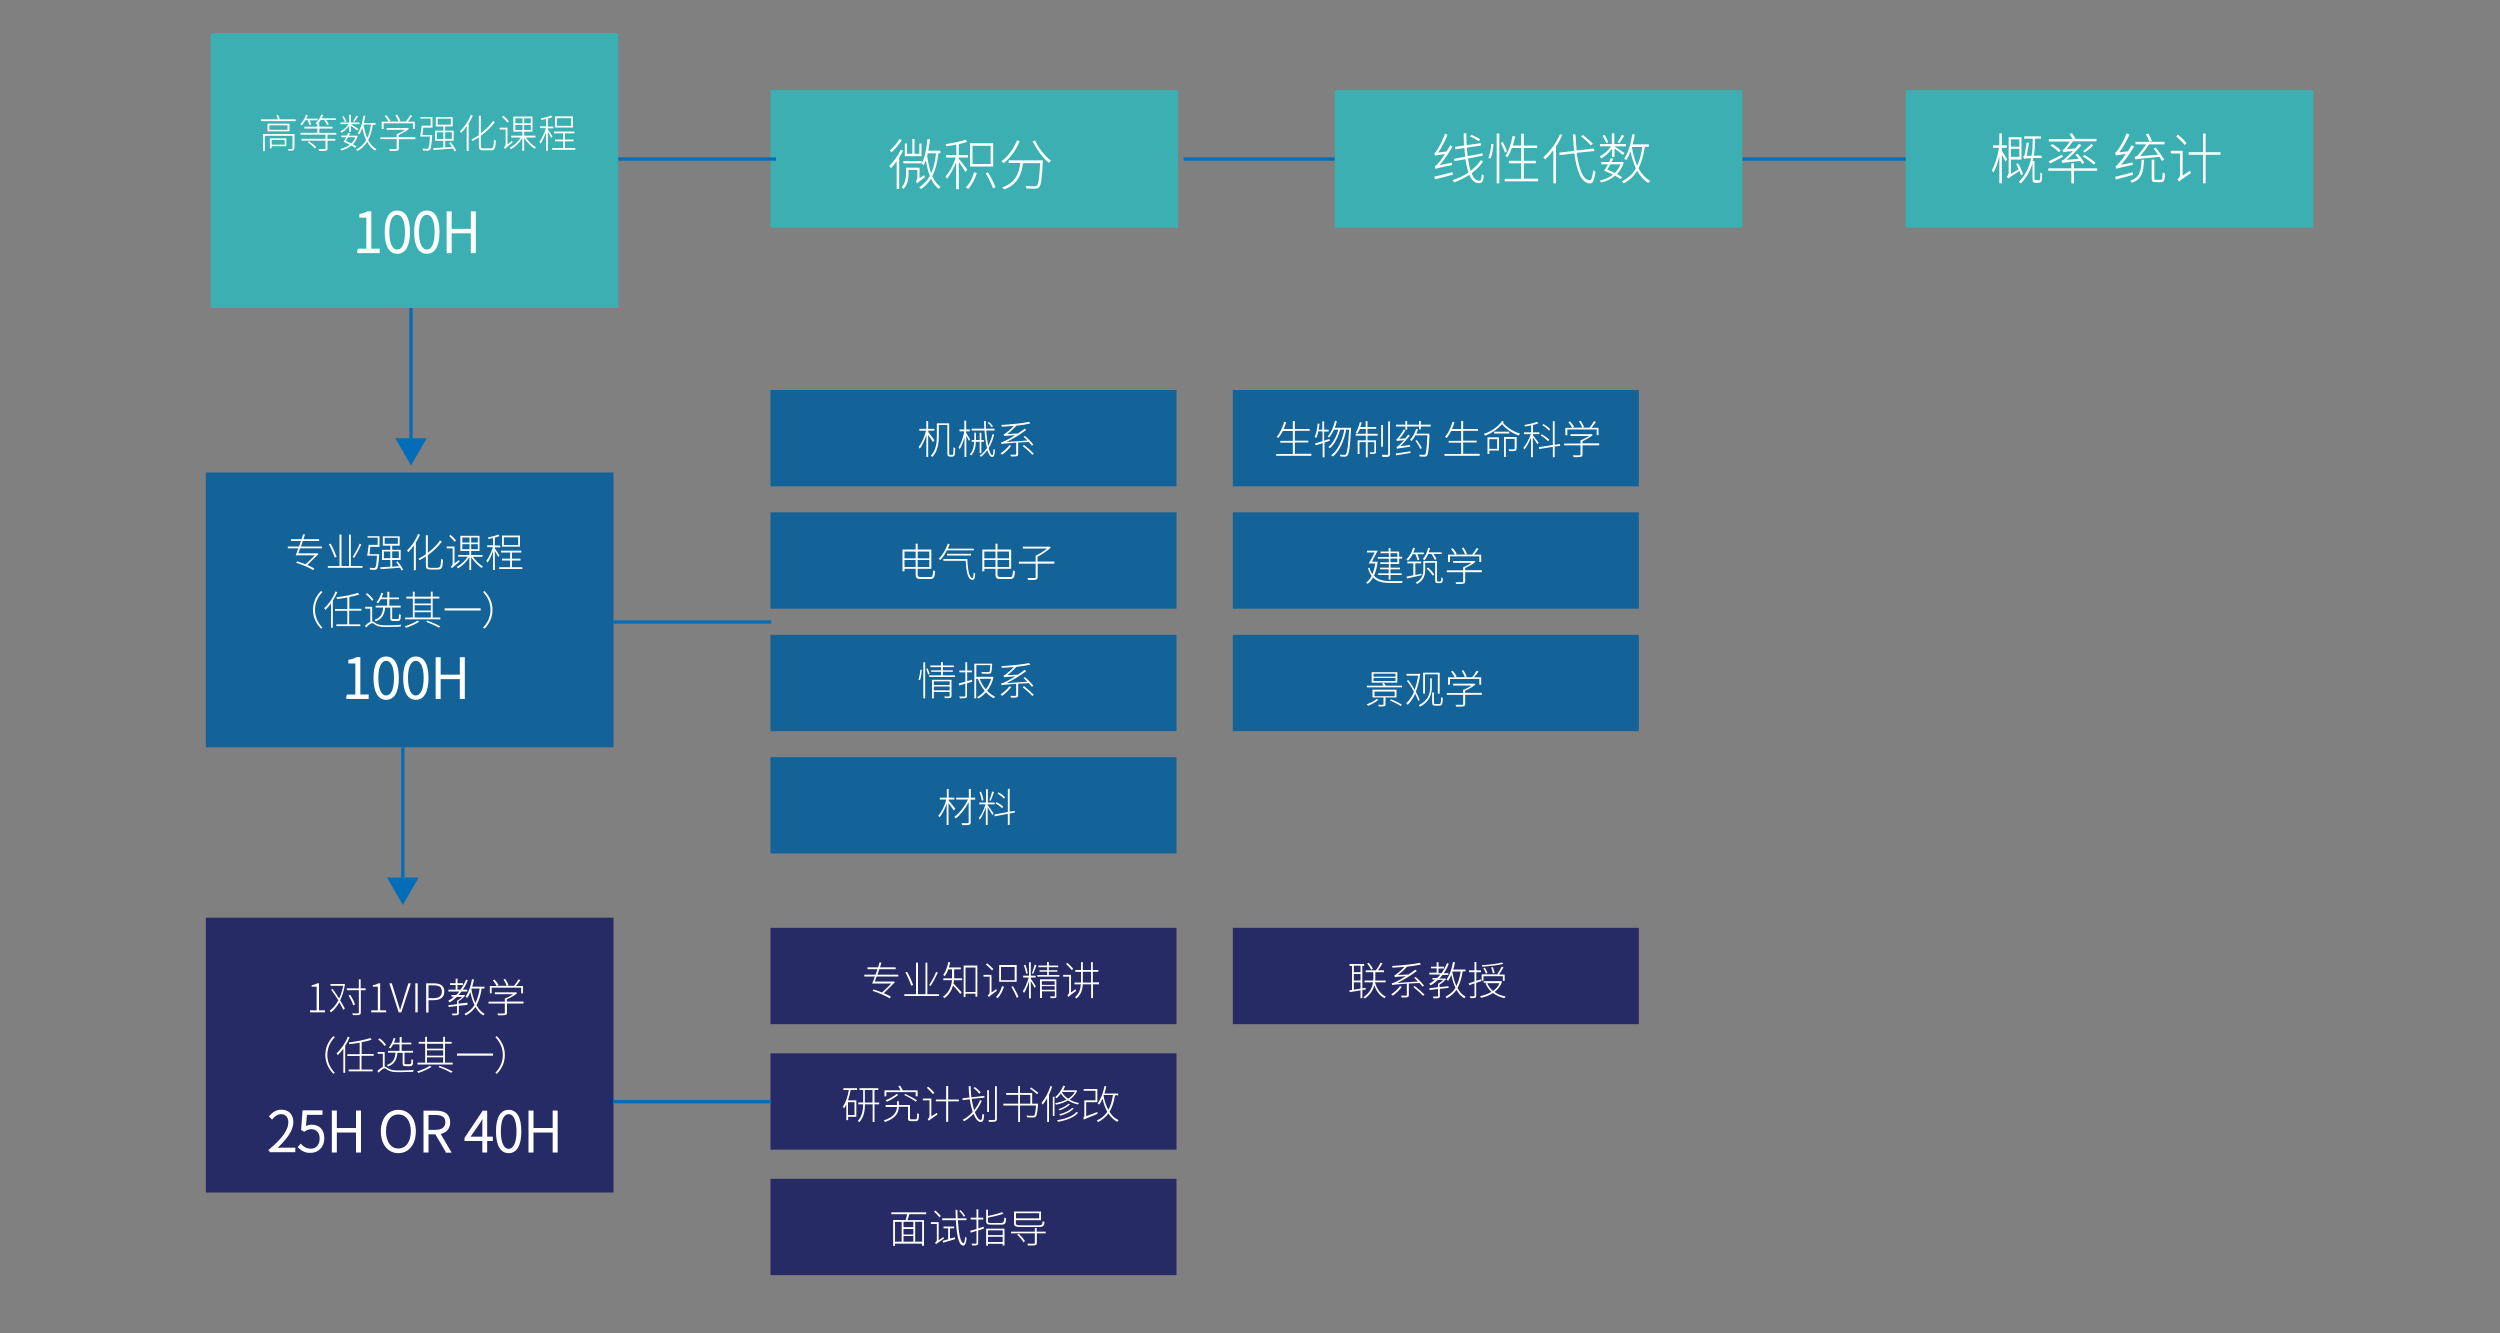 <?xml version="1.0" encoding="utf-8"?>
<!-- Generator: Adobe Illustrator 22.1.0, SVG Export Plug-In . SVG Version: 6.00 Build 0)  -->
<svg version="1.1" id="图层_1" xmlns="http://www.w3.org/2000/svg" xmlns:xlink="http://www.w3.org/1999/xlink" x="0px" y="0px"
	 viewBox="0 0 1500 800" style="enable-background:new 0 0 1500 800;" xml:space="preserve">
<rect x="0" y="0" width="1500" height="800" fill="#808080" stroke="none"/>
<style type="text/css">
	.st0{opacity:0.85;fill:#30B7BA;}
	.st1{opacity:0.85;fill:#015D9D;}
	.st2{opacity:0.85;fill:#171C61;}
	.st3{fill:#FFFFFF;}
	.st4{fill:#FFFFFF;stroke:#FFFFFF;stroke-miterlimit:10;}
	.st5{fill:none;stroke:#036EB7;stroke-width:2;stroke-miterlimit:10;}
	.st6{fill:#036EB7;}
</style>
<rect x="126.4" y="19.9" class="st0" width="244.6" height="164.9"/>
<rect x="123.5" y="283.5" class="st1" width="244.6" height="164.9"/>
<rect x="462.3" y="234" class="st1" width="243.6" height="57.8"/>
<rect x="739.7" y="234" class="st1" width="243.6" height="57.8"/>
<rect x="739.7" y="307.4" class="st1" width="243.6" height="57.8"/>
<rect x="739.7" y="380.9" class="st1" width="243.6" height="57.8"/>
<rect x="462.3" y="307.4" class="st1" width="243.6" height="57.8"/>
<rect x="462.3" y="380.9" class="st1" width="243.6" height="57.8"/>
<rect x="462.3" y="454.3" class="st1" width="243.6" height="57.8"/>
<rect x="462.3" y="556.7" class="st2" width="243.6" height="57.8"/>
<rect x="739.7" y="556.7" class="st2" width="243.6" height="57.8"/>
<rect x="462.3" y="632" class="st2" width="243.6" height="57.8"/>
<rect x="462.3" y="707.3" class="st2" width="243.6" height="57.8"/>
<rect x="462.3" y="54.1" class="st0" width="244.6" height="82.5"/>
<rect x="800.8" y="54.1" class="st0" width="244.6" height="82.5"/>
<g>
	<path class="st3" d="M177.4,71.6v1.1h-20.8v-1.1h10.1c-0.2-0.8-0.5-1.7-0.8-2.5l1-0.2c0.3,0.9,0.7,1.9,0.9,2.7H177.4z M176.5,89.1
		c0,0.6-0.1,0.9-0.6,1.1c-0.5,0.2-1.4,0.2-2.8,0.2c-0.1-0.3-0.2-0.6-0.4-0.9c1.1,0,2.1,0,2.4,0c0.3,0,0.4-0.1,0.4-0.3v-7.7h-16.6
		v9.2h-1.1V80.4h18.9V89.1z M173.7,74.2v4.6h-13.2v-4.6H173.7z M172.5,75.2h-10.9v2.7h10.9V75.2z M171.8,87.7H163v1.3h-1.1v-6h9.9
		V87.7z M163,84v2.8h7.8V84H163z"/>
	<path class="st3" d="M183.3,72.1c-0.7,1.2-1.5,2.3-2.2,3.1c-0.2-0.2-0.7-0.5-1-0.6c1.5-1.4,2.7-3.6,3.5-5.7l1.1,0.3
		c-0.3,0.6-0.6,1.3-0.9,2h6.8v1h-4.8c0.4,0.9,0.7,1.9,0.9,2.5l-1.1,0.3c-0.1-0.7-0.5-1.9-1-2.9H183.3z M196.5,80.8v2.5h4.7v1.1h-4.7
		V89c0,0.9-0.2,1.2-0.9,1.4c-0.7,0.2-2,0.2-4.1,0.2c-0.1-0.4-0.3-0.8-0.5-1.1c1.9,0,3.3,0,3.8,0c0.4,0,0.5-0.1,0.5-0.5v-4.6h-14.4
		v-1.1h14.4v-2.5h-15v-1.1h10.1v-2.6h-7.8v-1.1h7.8v-1.4l-0.1,0.1c-0.2-0.2-0.7-0.5-1-0.7c1.5-1.3,2.8-3.2,3.5-5.3l1.1,0.3
		c-0.2,0.7-0.6,1.4-0.9,2h8.5v1h-5.8c0.7,0.9,1.3,1.9,1.6,2.6l-1,0.4c-0.3-0.8-1.1-2.1-1.8-3h-2c-0.5,0.8-1,1.5-1.6,2.1h0.7v1.9h7.9
		v1.1h-7.9v2.6h10.2v1.1H196.5z M185.4,84.8c1.6,1,3.5,2.5,4.4,3.6l-0.9,0.7c-0.8-1.1-2.6-2.7-4.3-3.7L185.4,84.8z"/>
	<path class="st3" d="M209.4,75.6c-1.2,1.6-2.9,3.2-4.6,4.1c-0.1-0.3-0.4-0.7-0.6-0.9c1.8-0.8,3.8-2.5,4.9-4.3h-4.8v-1h5.2v-4.6h1.1
		v4.6h5.1v1h-5.1v0c1,0.6,3.7,2.4,4.4,2.9l-0.7,0.9c-0.6-0.6-2.5-1.9-3.7-2.8v3.7h-1.1V75.6z M213.1,88.7c-0.6-0.4-1.4-0.9-2.3-1.4
		c-1.7,1.5-3.8,2.4-6,3c-0.1-0.3-0.4-0.7-0.6-0.9c2.1-0.5,4-1.3,5.7-2.6c-1.2-0.6-2.6-1.2-3.8-1.7c0.5-0.8,1.1-1.8,1.6-2.8h-2.9v-1
		h3.4c0.3-0.6,0.5-1.1,0.7-1.6l1.1,0.2c-0.2,0.5-0.4,1-0.6,1.5h4.4l0.2-0.1l0.6,0.3c-0.6,2.1-1.6,3.7-2.9,5c0.9,0.5,1.7,1,2.2,1.3
		L213.1,88.7z M206.9,73.2c-0.2-0.9-0.9-2.2-1.6-3.2l0.9-0.3c0.7,1,1.4,2.3,1.6,3.2L206.9,73.2z M208.8,82.3
		c-0.4,0.8-0.9,1.6-1.3,2.3c1.1,0.4,2.2,0.9,3.2,1.5c1.1-1,2-2.3,2.5-3.8H208.8z M214.8,69.9c-0.7,1.1-1.5,2.3-2.1,3.2l-0.8-0.4
		c0.6-0.9,1.5-2.3,1.9-3.3L214.8,69.9z M223.7,74.8c-0.6,3.7-1.4,6.7-2.8,9.3c1.3,2.4,2.9,4.3,5,5.4c-0.3,0.2-0.6,0.6-0.8,0.9
		c-2-1.2-3.6-3-4.8-5.3c-1.4,2.3-3.3,4.1-5.9,5.5c-0.1-0.2-0.5-0.7-0.7-0.9c2.7-1.4,4.6-3.2,6-5.6c-1-2.2-1.8-4.6-2.3-7.3
		c-0.5,1.4-1.1,2.7-1.8,3.8c-0.2-0.2-0.7-0.5-1-0.7c1.8-2.5,2.9-6.5,3.5-10.6l1.1,0.2c-0.2,1.5-0.6,2.9-0.9,4.3h7v1.1H223.7z
		 M220.4,82.8c1.1-2.2,1.7-4.9,2.2-8.1h-4.5C218.6,77.7,219.3,80.5,220.4,82.8z"/>
	<path class="st3" d="M249.3,83.5h-10V89c0,0.8-0.2,1.2-1,1.4c-0.7,0.2-2,0.2-4.3,0.2c-0.1-0.3-0.3-0.8-0.6-1.1c2.1,0,3.6,0,4,0
		c0.5,0,0.6-0.2,0.6-0.5v-5.5h-9.8v-1.1h9.8v-1.9c1.7-0.6,3.6-1.6,5-2.6h-11v-1.1h12.3l0.3-0.1l0.8,0.6c-1.6,1.4-4,2.7-6.2,3.7v1.3
		h10V83.5z M230.1,77.4H229V73h4.1c-0.5-1-1.4-2.4-2.3-3.4l1-0.5c0.9,1,2,2.4,2.4,3.3l-0.8,0.5h10.1c0.9-1.1,2.1-2.8,2.7-3.9
		l1.1,0.5c-0.8,1.1-1.7,2.5-2.6,3.5h4.2v4.4h-1.1V74h-17.6V77.4z M239.1,73c-0.3-1.1-1.1-2.7-1.9-3.9l1-0.4c0.8,1.2,1.7,2.8,2,3.8
		L239.1,73z"/>
	<path class="st3" d="M252.3,70.2h7.2v6.4H254c-0.2,1.4-0.4,3.1-0.5,4.4h5.8c0,0,0,0.4,0,0.6c-0.4,5.6-0.7,7.6-1.4,8.3
		c-0.4,0.4-0.7,0.5-1.4,0.5c-0.6,0-1.6,0-2.7-0.1c0-0.3-0.1-0.8-0.3-1.1c1.1,0.1,2.2,0.1,2.6,0.1c0.4,0,0.6,0,0.8-0.3
		c0.5-0.5,0.8-2.3,1.1-7.1h-5.2v0h-0.7c0.3-1.7,0.7-4.4,0.9-6.5h5.4v-4.3h-6.1V70.2z M272.7,90.8c-0.2-0.5-0.5-1.1-0.9-1.7
		c-4.3,0.4-8.7,0.7-11.7,0.9l-0.2-1.1c1.6-0.1,3.7-0.2,6.1-0.4v-4h-5v-6.1h5v-2.5h-4.5v-5.6h10.1v5.6h-4.5v2.5h5.1v6.1h-5.1v4
		c1.3-0.1,2.7-0.2,4.1-0.3c-0.5-0.8-1.1-1.7-1.7-2.4l0.9-0.5c1.3,1.6,2.7,3.7,3.3,5.1L272.7,90.8z M266,83.4v-4h-3.9v4H266z
		 M262.6,74.8h7.9v-3.6h-7.9V74.8z M267.1,79.3v4h4v-4H267.1z"/>
	<path class="st3" d="M283.7,69.3c-0.7,1.6-1.5,3.3-2.5,4.8v16.5h-1.2V75.8c-1.1,1.5-2.2,2.9-3.3,4c-0.2-0.3-0.6-0.8-0.8-1
		c2.6-2.4,5.1-6,6.6-9.9L283.7,69.3z M294.6,89c1.4,0,1.6-1.1,1.8-5.2c0.3,0.2,0.8,0.5,1.1,0.6c-0.2,4.4-0.6,5.8-2.9,5.8H290
		c-2.1,0-2.7-0.5-2.7-2.7v-5.1c-1.2,0.8-2.5,1.5-3.7,2.2c-0.2-0.3-0.5-0.6-0.8-0.8c1.5-0.8,3-1.7,4.5-2.7V69.4h1.2V80
		c2.8-2.2,5.5-4.7,7.3-7.4l1.1,0.7c-2.2,3-5.2,5.8-8.4,8.1v6c0,1.3,0.3,1.6,1.6,1.6H294.6z"/>
	<path class="st3" d="M307.2,84.5c0.1,0.3,0.3,0.7,0.4,0.9c-3.8,3.2-4.3,3.6-4.6,4c-0.1-0.2-0.5-0.7-0.8-0.8
		c0.4-0.3,1.2-1.1,1.2-2.2v-8.7h-3.6v-1.1h4.7v10.1L307.2,84.5z M304.5,73.6c-0.7-0.9-2.1-2.4-3.3-3.5l0.8-0.7
		c1.2,1,2.6,2.4,3.3,3.3L304.5,73.6z M315.5,82.5c1.5,2.3,4,4.7,6.1,5.9c-0.3,0.2-0.6,0.6-0.8,0.9c-2.1-1.4-4.7-4-6.3-6.5v7.7h-1.1
		v-7.7c-1.6,2.7-4.3,5.4-6.8,6.7c-0.2-0.3-0.5-0.7-0.8-0.9c2.4-1.1,5.1-3.6,6.7-6.1h-5.8v-1.1h6.7V79h-5.4v-9.1h11.5V79h-5v2.4h6.8
		v1.1H315.5z M309.2,74h4.3v-3h-4.3V74z M309.2,78h4.3v-3h-4.3V78z M318.5,71h-4v3h4V71z M318.5,75h-4v3h4V75z"/>
	<path class="st3" d="M330.7,82.7c-0.4-0.8-1.3-2.5-2-3.7v11.5h-1.1V79.4c-0.9,2.6-2.1,5.2-3.3,6.8c-0.2-0.3-0.5-0.8-0.7-1.1
		c1.4-1.8,3.1-5.3,3.9-8.2h-3.4v-1.1h3.5v-4.4c-0.9,0.2-1.9,0.4-2.7,0.6c-0.1-0.3-0.2-0.6-0.4-0.9c2.2-0.4,4.8-1.1,6.2-1.8l0.8,0.9
		c-0.8,0.4-1.8,0.7-2.8,1v4.7h3.3v1.1h-3.3v0.6c0.6,0.8,2.4,3.6,2.8,4.3L330.7,82.7z M345.2,88.8v1.1h-13.9v-1.1h6.6v-4H333v-1.1
		h4.9V80h-5.5v-1.1h12.2V80h-5.6v3.7h5.1v1.1h-5.1v4H345.2z M343.8,76.5H333v-6.7h10.8V76.5z M342.7,70.9h-8.6v4.6h8.6V70.9z"/>
</g>
<g>
	<path class="st4" d="M214.8,149.7h5.5v-19.6h-4.2v-1.3c2-0.3,3.4-0.9,4.6-1.5h1.6v22.4h5v1.7h-12.4V149.7z"/>
	<path class="st4" d="M231.3,139.2c0-8.4,2.7-12.4,7.1-12.4c4.4,0,7.1,4,7.1,12.4c0,8.5-2.7,12.6-7.1,12.6
		C234,151.8,231.3,147.7,231.3,139.2z M243.5,139.2c0-7.2-2.1-10.8-5.2-10.8c-3.1,0-5.2,3.6-5.2,10.8c0,7.3,2.1,11,5.2,11
		C241.5,150.2,243.5,146.6,243.5,139.2z"/>
	<path class="st4" d="M249,139.2c0-8.4,2.7-12.4,7.1-12.4c4.4,0,7.1,4,7.1,12.4c0,8.5-2.7,12.6-7.1,12.6
		C251.7,151.8,249,147.7,249,139.2z M261.3,139.2c0-7.2-2.1-10.8-5.2-10.8c-3.1,0-5.2,3.6-5.2,10.8c0,7.3,2.1,11,5.2,11
		C259.2,150.2,261.3,146.6,261.3,139.2z"/>
	<path class="st4" d="M268.5,127.3h2v10.5H283v-10.5h2v24.1h-2v-11.9h-12.5v11.9h-2V127.3z"/>
</g>
<g>
	<path class="st3" d="M180.1,328.9c-0.4,1.1-0.8,2.2-1.1,3.1h11l0.2-0.1l0.9,0.5c-1.8,1.8-4.4,4.4-6.7,6.6c1.6,0.7,3.2,1.5,4.2,2.1
		l-0.7,1c-2.2-1.4-6.7-3.4-10.3-4.5l0.7-0.8c1.6,0.5,3.3,1.1,5,1.8c1.9-1.7,4.1-3.9,5.6-5.4h-11.5c0.5-1.1,1-2.6,1.6-4.2h-6.3v-1.1
		h6.7c0.4-1.1,0.8-2.2,1.2-3.3h-6v-1.1h6.3c0.4-1,0.7-2,0.9-2.9h1.2c-0.3,0.9-0.6,1.9-0.9,2.9h9.4v1.1h-9.8
		c-0.4,1.1-0.7,2.2-1.1,3.3h12.6v1.1H180.1z"/>
	<path class="st3" d="M217.5,339.6v1.1h-20.8v-1.1h7v-18.9h1.2v18.9h4.5v-18.9h1.1v18.9H217.5z M200.8,334.5c-0.6-2-2.1-5.5-3.5-8
		l1.1-0.3c1.4,2.5,2.9,5.9,3.6,7.9L200.8,334.5z M216.8,326.7c-1.2,2.6-2.9,5.8-4.3,8l-0.9-0.5c1.4-2.2,3.2-5.5,4.2-8L216.8,326.7z"
		/>
	<path class="st3" d="M220.5,321.7h7.2v6.4h-5.5c-0.2,1.4-0.4,3.1-0.5,4.4h5.8c0,0,0,0.4,0,0.6c-0.4,5.6-0.7,7.6-1.4,8.3
		c-0.4,0.4-0.7,0.5-1.4,0.5c-0.6,0-1.6,0-2.7-0.1c0-0.3-0.1-0.8-0.3-1.1c1.1,0.1,2.2,0.1,2.6,0.1c0.4,0,0.6,0,0.8-0.3
		c0.5-0.5,0.8-2.3,1.1-7.1h-5.2v0h-0.7c0.3-1.7,0.7-4.4,0.9-6.5h5.4v-4.3h-6.1V321.7z M240.9,342.3c-0.2-0.5-0.5-1.1-0.9-1.7
		c-4.3,0.4-8.7,0.7-11.7,0.9l-0.2-1.1c1.6-0.1,3.7-0.2,6.1-0.4v-4h-5v-6.1h5v-2.5h-4.5v-5.6h10.1v5.6h-4.5v2.5h5.1v6.1h-5.1v4
		c1.3-0.1,2.7-0.2,4.1-0.3c-0.5-0.8-1.1-1.7-1.7-2.4l0.9-0.5c1.3,1.6,2.7,3.7,3.3,5.1L240.9,342.3z M234.2,334.9v-4h-3.9v4H234.2z
		 M230.8,326.3h7.9v-3.6h-7.9V326.3z M235.3,330.8v4h4v-4H235.3z"/>
	<path class="st3" d="M252,320.8c-0.7,1.6-1.5,3.3-2.5,4.8v16.5h-1.2v-14.8c-1.1,1.5-2.2,2.9-3.3,4c-0.2-0.3-0.6-0.8-0.8-1
		c2.6-2.4,5.1-6,6.6-9.9L252,320.8z M262.9,340.5c1.4,0,1.6-1.1,1.8-5.2c0.3,0.2,0.8,0.5,1.1,0.6c-0.2,4.4-0.6,5.8-2.9,5.8h-4.7
		c-2.1,0-2.7-0.5-2.7-2.7v-5.1c-1.2,0.8-2.5,1.5-3.7,2.2c-0.2-0.3-0.5-0.6-0.8-0.8c1.5-0.8,3-1.7,4.5-2.7v-11.5h1.2v10.6
		c2.8-2.2,5.5-4.7,7.3-7.4l1.1,0.7c-2.2,3-5.2,5.8-8.4,8.1v6c0,1.3,0.3,1.6,1.6,1.6H262.9z"/>
	<path class="st3" d="M275.4,336c0.1,0.3,0.3,0.7,0.4,0.9c-3.8,3.2-4.3,3.6-4.6,4c-0.1-0.2-0.5-0.7-0.8-0.8c0.4-0.3,1.2-1.1,1.2-2.2
		V329h-3.6v-1.1h4.7V338L275.4,336z M272.8,325.1c-0.7-0.9-2.1-2.4-3.3-3.5l0.8-0.7c1.2,1,2.6,2.4,3.3,3.3L272.8,325.1z M283.7,334
		c1.5,2.3,4,4.7,6.1,5.9c-0.3,0.2-0.6,0.6-0.8,0.9c-2.1-1.4-4.7-4-6.3-6.5v7.7h-1.1v-7.7c-1.6,2.7-4.3,5.4-6.8,6.7
		c-0.2-0.3-0.5-0.7-0.8-0.9c2.4-1.1,5.1-3.6,6.7-6.1h-5.8V333h6.7v-2.4h-5.4v-9.1h11.5v9.1h-5v2.4h6.8v1.1H283.7z M277.4,325.5h4.3
		v-3h-4.3V325.5z M277.4,329.5h4.3v-3h-4.3V329.5z M286.7,322.5h-4v3h4V322.5z M286.7,326.5h-4v3h4V326.5z"/>
	<path class="st3" d="M298.9,334.2c-0.4-0.8-1.3-2.5-2-3.7v11.5h-1.1v-11.2c-0.9,2.6-2.1,5.2-3.3,6.8c-0.2-0.3-0.5-0.8-0.7-1.1
		c1.4-1.8,3.1-5.3,3.9-8.2h-3.4v-1.1h3.5v-4.4c-0.9,0.2-1.9,0.4-2.7,0.6c-0.1-0.3-0.2-0.6-0.4-0.9c2.2-0.4,4.8-1.1,6.2-1.8l0.8,0.9
		c-0.8,0.4-1.8,0.7-2.8,1v4.7h3.3v1.1h-3.3v0.6c0.6,0.8,2.4,3.6,2.8,4.3L298.9,334.2z M313.4,340.3v1.1h-13.9v-1.1h6.6v-4h-4.9v-1.1
		h4.9v-3.7h-5.5v-1.1h12.2v1.1h-5.6v3.7h5.1v1.1h-5.1v4H313.4z M312,328h-10.8v-6.7H312V328z M310.9,322.4h-8.6v4.6h8.6V322.4z"/>
	<path class="st3" d="M187.8,365.9c0-4.4,1.7-8.2,4.8-11.3l0.9,0.6c-2.9,3-4.5,6.7-4.5,10.7s1.6,7.7,4.5,10.7l-0.9,0.6
		C189.5,374,187.8,370.3,187.8,365.9z"/>
	<path class="st3" d="M202.4,355.3c-0.8,1.8-1.7,3.5-2.7,5.1v16.2h-1.1v-14.5c-1.1,1.5-2.2,2.8-3.3,3.9c-0.1-0.2-0.5-0.8-0.8-1.1
		c2.7-2.4,5.3-6.1,6.8-10L202.4,355.3z M209.5,366.5v8.1h6.7v1.1h-14.4v-1.1h6.6v-8.1h-7.4v-1.1h7.4v-6.9c-2.1,0.4-4.3,0.7-6.2,0.9
		c0-0.3-0.2-0.7-0.4-1c4.5-0.6,10-1.6,12.9-2.7l0.9,1c-1.6,0.6-3.7,1.1-6,1.5v7.1h7.2v1.1H209.5z"/>
	<path class="st3" d="M223.4,372.9c0.7,0,1.2,0.6,2.4,1.3c1.5,0.8,3.4,1,6,1c2.9,0,6.5-0.1,8.9-0.4c-0.1,0.3-0.3,0.9-0.4,1.2
		c-1.9,0.1-6.2,0.2-8.5,0.2c-2.8,0-4.8-0.2-6.3-1.1c-0.9-0.6-1.6-1.2-2.2-1.2c-0.9,0-2.2,1.1-3.6,2.6l-0.8-1c1.2-1.1,2.3-2,3.3-2.4
		v-7.9h-3.1v-1.1h4.2V372.9z M223.2,360.5c-0.7-1.2-2.4-2.8-3.8-4l0.9-0.6c1.5,1.1,3.1,2.8,3.8,3.9L223.2,360.5z M231.1,364.5
		c-0.5,4.1-1.6,6.8-5.7,8.3c-0.1-0.3-0.5-0.7-0.7-0.9c3.8-1.3,4.9-3.8,5.2-7.4h-4.5v-1.1h6.9v-3.9h-3.8c-0.5,0.9-1,1.8-1.6,2.5
		c-0.2-0.2-0.7-0.5-1-0.6c1.3-1.5,2.3-3.6,2.9-5.7l1.1,0.2c-0.3,0.9-0.6,1.8-0.9,2.6h3.4v-3.4h1.2v3.4h5.8v1h-5.8v3.9h6.8v1.1h-5.1
		v6.3c0,0.6,0.1,0.6,0.8,0.6h2.5c0.7,0,0.8-0.4,0.8-3c0.3,0.2,0.7,0.4,1.1,0.5c-0.1,3-0.4,3.7-1.8,3.7h-2.7c-1.5,0-1.8-0.4-1.8-1.7
		v-6.3H231.1z"/>
	<path class="st3" d="M251.6,373c-2.1,1.4-5.4,2.8-8,3.7c-0.1-0.3-0.5-0.7-0.8-0.9c2.6-0.8,6-2.2,7.6-3.4L251.6,373z M264.2,371.6
		h-21.1v-1.1h4.6v-11.4h-3.9v-1.1h3.9v-3h1.1v3h9.7v-3h1.1v3h4v1.1h-4v11.4h4.6V371.6z M248.8,359.2v2.9h9.7v-2.9H248.8z
		 M248.8,366.3h9.7v-3.2h-9.7V366.3z M248.8,370.5h9.7v-3.2h-9.7V370.5z M256.4,372.4c2.9,1,5.9,2.4,7.8,3.4l-0.9,0.8
		c-1.8-1.1-4.7-2.4-7.6-3.5L256.4,372.4z"/>
	<path class="st3" d="M288.4,365v1.3h-21.6V365H288.4z"/>
	<path class="st3" d="M295.5,365.9c0,4.4-1.7,8.2-4.8,11.3l-0.9-0.6c2.9-3,4.5-6.7,4.5-10.7s-1.6-7.7-4.5-10.7l0.9-0.6
		C293.7,357.7,295.5,361.4,295.5,365.9z"/>
</g>
<g>
	<path class="st4" d="M208.2,417.2h5.5v-19.6h-4.2v-1.3c2-0.3,3.4-0.9,4.6-1.5h1.6v22.4h5v1.7h-12.4V417.2z"/>
	<path class="st4" d="M224.6,406.8c0-8.4,2.7-12.4,7.1-12.4c4.4,0,7.1,4,7.1,12.4c0,8.5-2.7,12.6-7.1,12.6
		C227.4,419.4,224.6,415.3,224.6,406.8z M236.9,406.8c0-7.2-2.1-10.8-5.2-10.8c-3.1,0-5.2,3.6-5.2,10.8c0,7.3,2.1,11,5.2,11
		C234.9,417.7,236.9,414.1,236.9,406.8z"/>
	<path class="st4" d="M242.4,406.8c0-8.4,2.7-12.4,7.1-12.4c4.4,0,7.1,4,7.1,12.4c0,8.5-2.7,12.6-7.1,12.6
		C245.1,419.4,242.4,415.3,242.4,406.8z M254.7,406.8c0-7.2-2.1-10.8-5.2-10.8c-3.1,0-5.2,3.6-5.2,10.8c0,7.3,2.1,11,5.2,11
		C252.6,417.7,254.7,414.1,254.7,406.8z"/>
	<path class="st4" d="M261.9,394.8h2v10.5h12.5v-10.5h2v24.1h-2V407h-12.5v11.9h-2V394.8z"/>
</g>
<rect x="123.5" y="550.6" class="st2" width="244.6" height="164.9"/>
<g>
	<path class="st3" d="M186.1,606.2h3.9V592h-3v-0.9c1.4-0.2,2.5-0.6,3.3-1.1h1.1v16.2h3.6v1.2h-9V606.2z"/>
	<path class="st3" d="M207,590.6c-0.6,3.7-1.6,6.9-2.9,9.6c1.1,1.8,2.1,3.6,2.8,4.9l-0.9,0.8c-0.5-1.2-1.4-2.8-2.4-4.5
		c-1.5,2.6-3.2,4.7-5,6c-0.2-0.3-0.5-0.7-0.8-1c1.9-1.3,3.7-3.4,5.2-6.2c-1.3-2.2-2.9-4.4-4.3-6.3l0.8-0.6c1.3,1.7,2.7,3.8,4,5.8
		c1-2.2,1.9-4.8,2.4-7.6h-7.6v-1.1h7.9l0.2-0.1L207,590.6z M219.5,594.1h-3v13.3c0,0.9-0.3,1.3-0.9,1.5c-0.6,0.2-1.7,0.2-3.8,0.2
		c-0.1-0.3-0.3-0.8-0.5-1.1c1.6,0.1,3,0,3.4,0c0.4,0,0.6-0.1,0.6-0.6v-13.3h-7.2V593h7.2v-5.4h1.1v5.4h3V594.1z M211.9,603.2
		c-0.4-1.6-1.6-4-2.8-5.9l1-0.4c1.2,1.8,2.5,4.2,2.9,5.8L211.9,603.2z"/>
	<path class="st3" d="M222.8,606.2h3.9V592h-3v-0.9c1.4-0.2,2.5-0.6,3.3-1.1h1.1v16.2h3.6v1.2h-9V606.2z"/>
	<path class="st3" d="M233.6,590h1.5l3.1,10c0.6,2.1,1.1,3.7,1.8,5.8h0.1c0.7-2.1,1.2-3.7,1.8-5.8l3.1-10h1.5l-5.7,17.4h-1.6
		L233.6,590z"/>
	<path class="st3" d="M249.2,590h1.4v17.4h-1.4V590z"/>
	<path class="st3" d="M255.7,590h4.5c3.9,0,6.4,1.3,6.4,4.9c0,3.5-2.4,5.2-6.3,5.2h-3.2v7.4h-1.4V590z M260,598.9
		c3.4,0,5.1-1.2,5.1-4c0-2.8-1.7-3.7-5.2-3.7h-2.8v7.7H260z"/>
	<path class="st3" d="M280.7,602.9c-1.8,0.2-3.7,0.4-5.4,0.6v4.3c0,0.7-0.2,1-0.7,1.2c-0.5,0.2-1.5,0.2-3.1,0.2
		c0-0.3-0.2-0.7-0.4-1.1c1.3,0,2.3,0,2.7,0c0.3,0,0.4-0.1,0.4-0.4v-4.1l-5,0.6l-0.2-1.1c1.4-0.1,3.2-0.3,5.2-0.6v-2l0,0
		c1.1-0.6,2.3-1.5,3.2-2.4h-3.2c-1.4,1.3-2.8,2.4-4.4,3.3c-0.2-0.2-0.6-0.6-0.9-0.9c1.3-0.7,2.5-1.6,3.6-2.5h-1.6v-1h2.8
		c0.7-0.6,1.3-1.4,1.9-2.1h-6.6v-1.1h4.4v-2.8H270v-1.1h3.4v-2.7h1.1v2.7h3.3v1.1h-3.3v2.8h1.8c1.3-1.8,2.4-3.8,3.3-6l1.1,0.3
		c-0.8,2.1-1.8,4-3,5.7h2.7v1.1h-3.5c-0.6,0.7-1.1,1.4-1.8,2.1h3.1l0.2-0.1l0.7,0.5c-1.1,1.2-2.6,2.5-4,3.3v1.5
		c1.7-0.2,3.6-0.4,5.4-0.6V602.9z M289,593.1c-0.6,4.1-1.6,7.3-3.1,10c1.2,2.3,2.8,4.1,4.9,5.2c-0.3,0.2-0.6,0.6-0.8,1
		c-2-1.1-3.5-2.9-4.7-5.1c-1.5,2.1-3.4,3.8-5.9,5.1c-0.1-0.3-0.5-0.8-0.7-1c2.6-1.3,4.6-3,6-5.3c-1.1-2.2-1.9-4.9-2.5-7.8
		c-0.5,1.4-1.2,2.6-1.9,3.6c-0.2-0.2-0.7-0.6-1-0.8c1.9-2.5,3.2-6.4,3.9-10.5l1.2,0.2c-0.3,1.5-0.6,2.9-1.1,4.3h7.4v1.1H289z
		 M282.8,593.2c0.5,3.2,1.3,6.1,2.4,8.6c1.3-2.4,2.1-5.3,2.6-8.7h-5L282.8,593.2z"/>
	<path class="st3" d="M314.2,602.1h-10v5.5c0,0.8-0.2,1.2-1,1.4c-0.7,0.2-2,0.2-4.3,0.2c-0.1-0.3-0.3-0.8-0.6-1.1c2.1,0,3.6,0,4,0
		c0.5,0,0.6-0.2,0.6-0.5v-5.5h-9.8V601h9.8v-1.9c1.7-0.6,3.6-1.6,5-2.6h-11v-1.1h12.3l0.3-0.1l0.8,0.6c-1.6,1.4-4,2.8-6.2,3.7v1.3
		h10V602.1z M295,596h-1.1v-4.4h4.1c-0.5-1-1.4-2.4-2.3-3.4l1-0.5c0.9,1,2,2.4,2.4,3.3l-0.8,0.5h10.1c0.9-1.1,2.1-2.8,2.7-3.9
		l1.1,0.5c-0.8,1.1-1.7,2.5-2.6,3.5h4.2v4.4h-1.1v-3.4H295V596z M304,591.6c-0.3-1.1-1.1-2.7-1.9-3.9l1-0.4c0.8,1.2,1.7,2.8,2,3.8
		L304,591.6z"/>
	<path class="st3" d="M195.2,633c0-4.4,1.7-8.2,4.8-11.3l0.9,0.6c-2.9,3-4.5,6.7-4.5,10.7s1.6,7.7,4.5,10.7l-0.9,0.6
		C197,641.1,195.2,637.4,195.2,633z"/>
	<path class="st3" d="M209.8,622.4c-0.8,1.8-1.7,3.5-2.7,5.1v16.2h-1.1v-14.5c-1.1,1.5-2.2,2.8-3.3,3.9c-0.1-0.2-0.5-0.8-0.8-1.1
		c2.7-2.4,5.3-6.1,6.8-10L209.8,622.4z M216.9,633.6v8.1h6.7v1.1h-14.4v-1.1h6.6v-8.1h-7.4v-1.1h7.4v-6.9c-2.1,0.4-4.3,0.7-6.2,0.9
		c0-0.3-0.2-0.7-0.4-1c4.5-0.6,10-1.6,12.9-2.7l0.9,1c-1.6,0.6-3.7,1.1-6,1.5v7.1h7.2v1.1H216.9z"/>
	<path class="st3" d="M230.9,640c0.7,0,1.2,0.6,2.4,1.3c1.5,0.8,3.4,1,6,1c2.9,0,6.5-0.1,8.9-0.4c-0.1,0.3-0.3,0.9-0.4,1.2
		c-1.9,0.1-6.2,0.2-8.5,0.2c-2.8,0-4.8-0.2-6.3-1.1c-0.9-0.5-1.6-1.2-2.2-1.2c-0.9,0-2.2,1.1-3.6,2.6l-0.8-1c1.2-1.1,2.3-2,3.3-2.4
		v-7.9h-3.1v-1.1h4.2V640z M230.7,627.6c-0.7-1.2-2.4-2.8-3.8-4l0.9-0.6c1.5,1.1,3.1,2.8,3.8,3.9L230.7,627.6z M238.5,631.6
		c-0.5,4.1-1.6,6.8-5.7,8.3c-0.1-0.3-0.5-0.7-0.7-0.9c3.8-1.3,4.9-3.8,5.2-7.4h-4.5v-1.1h6.9v-3.9h-3.8c-0.5,0.9-1,1.8-1.6,2.5
		c-0.2-0.2-0.7-0.5-1-0.6c1.3-1.5,2.3-3.6,2.9-5.7l1.1,0.2c-0.3,0.9-0.6,1.8-0.9,2.6h3.4v-3.4h1.2v3.4h5.8v1h-5.8v3.9h6.8v1.1h-5.1
		v6.3c0,0.5,0.1,0.6,0.8,0.6h2.5c0.7,0,0.8-0.4,0.8-3c0.3,0.2,0.7,0.4,1.1,0.5c-0.1,3-0.4,3.7-1.8,3.7h-2.7c-1.5,0-1.8-0.4-1.8-1.7
		v-6.3H238.5z"/>
	<path class="st3" d="M259,640.1c-2.1,1.4-5.4,2.8-8,3.7c-0.1-0.3-0.5-0.7-0.8-0.9c2.6-0.8,6-2.2,7.6-3.4L259,640.1z M271.6,638.7
		h-21.1v-1.1h4.6v-11.4h-3.9v-1.1h3.9v-3h1.1v3h9.7v-3h1.1v3h4v1.1h-4v11.4h4.6V638.7z M256.2,626.3v2.9h9.7v-2.9H256.2z
		 M256.2,633.4h9.7v-3.2h-9.7V633.4z M256.2,637.6h9.7v-3.2h-9.7V637.6z M263.8,639.5c2.9,1,5.9,2.4,7.8,3.4l-0.9,0.8
		c-1.8-1.1-4.7-2.4-7.6-3.5L263.8,639.5z"/>
	<path class="st3" d="M295.8,632.1v1.3h-21.6v-1.3H295.8z"/>
	<path class="st3" d="M302.9,633c0,4.4-1.7,8.2-4.8,11.3l-0.9-0.6c2.9-3,4.5-6.7,4.5-10.7s-1.6-7.7-4.5-10.7l0.9-0.6
		C301.2,624.8,302.9,628.5,302.9,633z"/>
</g>
<g>
	<path class="st4" d="M162.1,689.8c8.2-7,11.4-12,11.4-16.4c0-3-1.5-5.4-4.9-5.4c-2.1,0-4,1.3-5.4,3l-1.2-1.2c1.8-2,3.9-3.5,6.8-3.5
		c4.2,0,6.7,2.7,6.7,6.9c0,5.1-3.9,10.1-10.3,16.1c1.3-0.1,2.7-0.2,4-0.2h7.5v1.7h-14.5V689.8z"/>
	<path class="st4" d="M179.3,688.3l1.1-1.4c1.4,1.5,3.2,2.8,6.3,2.8c3,0,5.6-2.5,5.6-6.5c0-3.8-2.2-6.2-5.5-6.2
		c-1.8,0-2.9,0.6-4.3,1.5l-1.3-0.8l0.8-11h11v1.7h-9.3l-0.7,8.1c1.2-0.7,2.4-1.2,4-1.2c4,0,7.1,2.4,7.1,7.7c0,5.2-3.7,8.2-7.5,8.2
		C183,691.4,180.9,689.8,179.3,688.3z"/>
	<path class="st4" d="M199.6,666.8h2v10.5h12.5v-10.5h2V691h-2V679h-12.5V691h-2V666.8z"/>
	<path class="st4" d="M229,678.8c0-7.6,4.2-12.4,10-12.4c5.9,0,10,4.8,10,12.4c0,7.7-4.1,12.6-10,12.6
		C233.2,691.4,229,686.5,229,678.8z M247,678.8c0-6.6-3.2-10.6-8-10.6c-4.8,0-7.9,4.1-7.9,10.6s3.1,10.8,7.9,10.8
		C243.8,689.6,247,685.4,247,678.8z"/>
	<path class="st4" d="M267.9,691l-6.4-10.9h-4.9V691h-2v-24.1h7c4.8,0,8,1.8,8,6.5c0,3.8-2.3,6.1-6,6.6l6.5,11.1H267.9z
		 M256.6,678.4h4.6c4.2,0,6.5-1.7,6.5-5.1c0-3.5-2.3-4.8-6.5-4.8h-4.6V678.4z"/>
	<path class="st4" d="M295.2,684.1h-3.4v6.9h-1.9v-6.9h-10.7v-1.2l10.7-16h1.9v15.6h3.4V684.1z M289.9,682.5v-8.9
		c0-1.1,0.1-2.9,0.2-4h-0.2c-0.6,1.1-1.2,2.3-1.9,3.3l-6.6,9.6H289.9z"/>
	<path class="st4" d="M298.1,678.8c0-8.4,2.7-12.4,7.1-12.4c4.4,0,7.1,4,7.1,12.4c0,8.5-2.7,12.6-7.1,12.6
		C300.8,691.4,298.1,687.3,298.1,678.8z M310.4,678.8c0-7.2-2.1-10.8-5.2-10.8c-3.1,0-5.2,3.6-5.2,10.8c0,7.3,2.1,11,5.2,11
		C308.3,689.8,310.4,686.1,310.4,678.8z"/>
	<path class="st4" d="M317.6,666.8h2v10.5h12.5v-10.5h2V691h-2V679h-12.5V691h-2V666.8z"/>
</g>
<g>
	<path class="st3" d="M541.9,90.4c-0.7,1.4-1.6,2.8-2.4,4.2v18.8h-1.5V96.8c-1.1,1.5-2.3,2.9-3.4,4.1c-0.2-0.3-0.7-1-1.1-1.3
		c2.6-2.4,5.2-6.1,7-9.7L541.9,90.4z M541.1,84c-1.5,2.5-4,5.4-6.2,7.4c-0.2-0.3-0.7-0.9-1-1.2c2.1-1.8,4.5-4.4,5.7-6.7L541.1,84z
		 M554.5,105.1c0.1,0.4,0.4,1,0.5,1.2c-3.7,2.7-4.3,3.2-4.8,3.8c-0.1-0.4-0.5-1.1-0.7-1.5c0.4-0.2,0.9-0.7,0.9-2V102h-5.3v2.5
		c0,2.7-0.5,6.3-3,8.9c-0.2-0.3-0.8-0.9-1.1-1.1c2.2-2.4,2.6-5.5,2.6-7.8v-3.9h8.1v6.3L554.5,105.1z M553,98h-11v-1.4h11V98z
		 M552.9,93.7h-10v-7.6h1.3v6.2h3.2v-8.9h1.3v8.9h2.9v-6.2h1.3V93.7z M563.1,91.9c-0.7,5.6-1.8,10.1-3.7,13.8c1.3,2.9,2.9,5.1,5,6.4
		c-0.4,0.3-0.8,0.8-1.1,1.2c-2-1.4-3.5-3.5-4.7-6.1c-1.5,2.4-3.4,4.5-6,6.3c-0.1-0.3-0.7-0.9-1-1.2c2.7-1.7,4.8-4,6.3-6.8
		c-1.1-2.7-1.8-5.9-2.4-9.3c-0.4,1.1-0.8,2.1-1.3,3c-0.2-0.3-0.8-0.8-1.2-1.1c2-3.6,2.9-9.1,3.5-14.7l1.5,0.2
		c-0.3,2.3-0.6,4.6-1,6.8h7.2v1.5H563.1z M556.7,91.9c-0.1,0.5-0.2,1-0.4,1.6c0.5,3.7,1.3,7.3,2.4,10.5c1.5-3.3,2.4-7.3,2.9-12
		H556.7z"/>
	<path class="st3" d="M579.3,103.2c-0.7-1.2-2.6-4.1-4-6v16.3h-1.6V97.4c-1.5,3.8-3.6,7.6-5.5,9.9c-0.2-0.4-0.6-1.1-0.9-1.4
		c2.3-2.5,4.8-7.2,6.2-11.4h-5.8V93h6.1v-6.2c-2,0.4-4.1,0.7-6,1c0-0.4-0.3-0.9-0.5-1.3c4.1-0.6,9.2-1.6,11.9-2.7l1.1,1.3
		c-1.4,0.5-3.1,1-5,1.4V93h5.5v1.5h-5.5v0.8c1.2,1.3,4.3,5.5,5.1,6.5L579.3,103.2z M586.1,103.8c-1.1,3.7-3,7.2-5.2,9.6
		c-0.3-0.2-1-0.7-1.4-1c2.3-2.2,4-5.5,4.9-9L586.1,103.8z M595.9,99.9H582v-14h13.9V99.9z M594.4,87.5h-10.9v10.9h10.9V87.5z
		 M592.8,103.4c1.8,2.9,3.7,6.7,4.5,8.9l-1.5,0.7c-0.8-2.3-2.6-6.2-4.4-9.1L592.8,103.4z"/>
	<path class="st3" d="M611.8,84.7c-2.2,5.5-5.7,10.2-9.6,13.2c-0.3-0.3-1-0.9-1.4-1.1c4-2.9,7.4-7.5,9.4-12.6L611.8,84.7z
		 M625.7,96.2c0,0,0,0.6,0,0.9c-0.6,10.3-1,14-2.2,15.2c-0.6,0.6-1.2,0.8-2.3,0.9c-1.1,0.1-3.2,0-5.3-0.1c-0.1-0.5-0.2-1.1-0.6-1.6
		c2.3,0.2,4.6,0.3,5.3,0.3c0.8,0,1.1-0.1,1.5-0.4c1-0.9,1.5-4.4,2-13.5h-10.3c-0.9,6.7-3.1,12.9-11.4,15.8c-0.2-0.4-0.6-1-1-1.3
		c8-2.7,10-8.5,10.8-14.6h-7v-1.6H625.7z M621,84.2c2.1,4.6,6.1,9.7,9.6,12.2c-0.4,0.3-1,0.9-1.3,1.3c-3.4-2.7-7.4-8.1-9.7-12.9
		L621,84.2z"/>
</g>
<g>
	<path class="st3" d="M871.2,97.6c0,0.4,0,1,0.1,1.4c-8.4,1.8-9.4,2-10,2.4c0-0.3-0.3-1.1-0.5-1.6c0.6-0.1,1.4-1,2.4-2.2
		c0.7-0.7,2.2-2.7,3.8-5.2c-4.7,0.7-5.4,0.8-5.9,1.1c-0.1-0.4-0.3-1.1-0.5-1.6c0.5-0.1,1.1-0.9,1.8-2.1c0.7-1.1,3.2-5.5,4.6-9.6
		l1.5,0.7c-1.5,3.8-3.5,7.6-5.6,10.6l5-0.6c0.8-1.2,1.5-2.5,2.2-3.7l1.4,0.8c-2.3,4-5,7.9-7.7,11.1L871.2,97.6z M871.7,104.8
		c-3.8,1.1-7.8,2.1-10.7,2.8l-0.4-1.6c2.7-0.6,6.8-1.7,10.9-2.7L871.7,104.8z M889.9,96.8c-1.7,2.7-4.1,5.1-7,7.2
		c1.2,2.8,2.7,4.4,4.6,4.4c1,0,1.4-0.8,1.6-3.9c0.3,0.4,0.9,0.7,1.2,0.8c-0.3,3.5-0.9,4.6-3,4.6c-2.5,0-4.3-1.8-5.7-5
		c-2.7,1.8-5.9,3.4-9.1,4.5c-0.2-0.4-0.7-0.9-1-1.3c3.4-1.1,6.7-2.6,9.6-4.6c-0.8-2.2-1.4-4.9-1.8-8l-6.6,1.2l-0.3-1.4l6.7-1.3
		c-0.2-1.6-0.3-3.3-0.5-5.2l-5.3,0.8l-0.3-1.5l5.4-0.8c-0.1-2.4-0.2-4.8-0.2-7.3h1.6c0,2.5,0,4.9,0.2,7.1l8.4-1.2l0.3,1.4l-8.6,1.3
		c0.1,1.8,0.3,3.5,0.5,5.1l8.8-1.7l0.3,1.4l-8.9,1.7c0.4,2.9,0.9,5.4,1.6,7.4c2.5-1.9,4.6-4.1,6.1-6.4L889.9,96.8z M887.2,84.8
		c-1.2-1-3.4-2.2-5.2-3l0.9-0.9c1.8,0.7,4,1.9,5.2,2.7L887.2,84.8z"/>
	<path class="st3" d="M893,94.7c1-2.2,1.6-5.8,1.8-8.4l1.3,0.2c-0.2,2.6-0.8,6.3-1.7,8.7L893,94.7z M898,80.1h1.6V110H898V80.1z
		 M902.9,91.6c-0.4-1.5-1.4-3.9-2.4-5.8l1.2-0.6c1,1.9,2.1,4.2,2.4,5.7L902.9,91.6z M922.9,107.3v1.5h-20.1v-1.5h9.9V98h-7.4v-1.5
		h7.4v-7.7h-5.6c-0.7,2.1-1.6,4-2.5,5.5c-0.3-0.2-1-0.5-1.4-0.7c2-2.9,3.5-7.4,4.3-12l1.6,0.3c-0.4,1.9-0.8,3.7-1.4,5.4h5v-7.1h1.6
		v7.1h8v1.5h-8v7.7h7.2V98h-7.2v9.2H922.9z"/>
	<path class="st3" d="M937.4,81c-1.1,2.4-2.4,4.8-3.8,7v22H932V90.2c-1.6,2.1-3.3,4-5,5.5c-0.2-0.3-0.7-1.1-1-1.4
		c3.9-3.3,7.7-8.4,10-13.8L937.4,81z M946,91.7c1.3,9.6,3.7,16.2,7.8,16.5c1.1,0,1.7-2.1,2.1-6c0.4,0.3,1,0.6,1.4,0.8
		c-0.7,5.3-1.7,7.1-3.3,7.1c-5.4-0.3-8-7.6-9.4-18.1l-8.8,1.1l-0.2-1.5l8.9-1.1c-0.3-3.1-0.6-6.4-0.8-9.9h1.6
		c0.1,3.4,0.4,6.7,0.7,9.7l10.3-1.2l0.3,1.5L946,91.7z M954.4,87.2c-1.2-1.5-3.7-3.8-5.8-5.4l1.1-0.8c2.2,1.6,4.7,3.8,6,5.3
		L954.4,87.2z"/>
	<path class="st3" d="M967.1,89.4c-1.7,2.3-4.1,4.4-6.4,5.7c-0.2-0.4-0.6-1-0.9-1.3c2.5-1.1,5.2-3.5,6.8-6H960v-1.4h7.1V80h1.5v6.4
		h7v1.4h-7v0c1.4,0.9,5.2,3.3,6.1,4l-0.9,1.2c-0.9-0.8-3.4-2.7-5.1-3.9v5.1h-1.5V89.4z M972.2,107.4c-0.8-0.6-1.9-1.3-3.1-2
		c-2.4,2-5.3,3.4-8.4,4.2c-0.2-0.4-0.5-0.9-0.8-1.2c2.8-0.7,5.6-1.9,7.9-3.6c-1.7-0.9-3.6-1.7-5.3-2.3c0.7-1.1,1.5-2.4,2.3-3.9h-4
		v-1.4h4.7c0.4-0.8,0.7-1.6,0.9-2.3l1.5,0.3c-0.3,0.7-0.6,1.3-0.9,2h6.1l0.3-0.1l0.9,0.4c-0.9,2.8-2.3,5.1-4.1,7
		c1.2,0.7,2.3,1.3,3.1,1.9L972.2,107.4z M963.7,85.9c-0.3-1.2-1.3-3-2.2-4.4l1.2-0.5c1,1.3,1.9,3.1,2.2,4.4L963.7,85.9z M966.2,98.6
		c-0.6,1.2-1.2,2.3-1.8,3.2c1.5,0.6,3,1.3,4.4,2c1.5-1.4,2.7-3.1,3.5-5.2H966.2z M974.5,81.5c-0.9,1.5-2,3.2-2.9,4.4l-1.1-0.5
		c0.9-1.2,2.1-3.2,2.6-4.6L974.5,81.5z M986.9,88.2c-0.8,5.1-2,9.3-3.8,12.8c1.8,3.3,4.1,5.9,7,7.5c-0.4,0.3-0.9,0.9-1.1,1.3
		c-2.7-1.6-4.9-4.1-6.7-7.3c-2,3.2-4.6,5.7-8.1,7.6c-0.2-0.3-0.7-0.9-1-1.3c3.7-1.9,6.4-4.4,8.3-7.8c-1.4-3-2.4-6.4-3.2-10.2
		c-0.7,2-1.6,3.8-2.5,5.3c-0.3-0.2-0.9-0.7-1.3-0.9c2.5-3.5,4-9,4.9-14.7l1.5,0.2c-0.3,2-0.8,4-1.3,5.9h9.7v1.5H986.9z M982.3,99.4
		c1.5-3.1,2.4-6.8,3.1-11.2h-6.3C979.8,92.2,980.8,96.1,982.3,99.4z"/>
</g>
<rect x="1143.4" y="54.1" class="st0" width="244.6" height="82.5"/>
<g>
	<path class="st3" d="M1203.3,97c-0.4-0.9-1.4-2.7-2.2-4.2V110h-1.5V93.9c-0.9,3.7-2.2,7.4-3.5,9.6c-0.3-0.4-0.7-1-1-1.3
		c1.8-3,3.5-8.6,4.3-13.5h-3.6v-1.5h3.8v-7.2h1.5v7.2h3v1.5h-3v1.7c0.7,1.1,2.7,4.4,3.2,5.2L1203.3,97z M1212.6,105
		c-0.2-0.7-0.5-1.5-0.9-2.4c-5.7,3.6-6.4,4.1-6.8,4.6c-0.2-0.4-0.6-1-0.9-1.2c0.5-0.3,1.2-1.3,1.2-2.7v-21h7.7v13.4h-6.3v8.6
		l4.6-2.7c-0.5-1.1-1-2.2-1.5-3.2l1.1-0.5c1.3,2.1,2.5,4.9,3,6.6L1212.6,105z M1206.6,83.6V88h5v-4.4H1206.6z M1211.6,94.1v-4.8h-5
		v4.8H1211.6z M1222.9,108.3c0.3,0,0.6,0,0.8-0.2c0.2-0.1,0.3-0.4,0.4-0.8c0.1-0.6,0.1-2.1,0.1-3.8c0.3,0.3,0.7,0.5,1.1,0.6
		c0,1.6-0.1,3.5-0.2,4.1c-0.2,0.6-0.4,1-0.8,1.2c-0.3,0.2-0.9,0.3-1.4,0.3h-1.4c-0.5,0-1.1-0.1-1.5-0.4c-0.4-0.3-0.5-0.8-0.5-2.1
		v-9.3c-1.2,4.2-3.3,8.4-7,12.2c-0.3-0.3-0.8-0.7-1.2-0.9c4.2-4.4,6.4-9.4,7.4-14.2h-1.9c-1.2,0-2,0.2-2.3,0.4
		c-0.1-0.4-0.5-1.2-0.7-1.5c0.4-0.1,0.7-0.3,0.9-0.8c0.3-0.8,1-6,1.3-7.5h1.4c-0.3,1.7-0.9,5.7-1.4,7.9h2.9c0.7-3.6,0.7-7,0.7-9.8
		v-0.5h-5.1v-1.4h10v1.4h-3.5v0.4c0,2.8-0.1,6.2-0.7,9.8h4.7v1.4h-5c-0.1,0.6-0.2,1.2-0.4,1.8h1.1v10.6c0,0.3,0.1,0.5,0.2,0.6
		c0.2,0.1,0.4,0.2,0.7,0.2H1222.9z"/>
	<path class="st3" d="M1258.3,102.5h-13.9v7.5h-1.6v-7.5H1229V101h13.8v-3h1.6v3h13.9V102.5z M1237.7,94.1c-2.6,1.4-5.4,2.9-7.6,4
		l-0.9-1.3c2.1-1,5.1-2.5,8.1-4L1237.7,94.1z M1249.3,98.4c-0.3-0.5-0.6-1.2-1.1-1.8c-9.1,0.9-10.2,1-10.8,1.3
		c-0.1-0.3-0.3-1.1-0.5-1.5c0.7-0.1,1.6-0.7,2.6-1.7c0.7-0.6,2.4-2.1,4.3-4.1c-4.6,0.4-5.3,0.6-5.8,0.8c-0.1-0.4-0.3-1.2-0.5-1.5
		c0.5-0.1,1-0.4,1.4-1c0.5-0.5,1.9-2.2,3-4h-12.6v-1.5h14.2c-0.4-0.9-1.2-2.1-1.8-3l1.5-0.5c0.8,1.1,1.7,2.5,2.1,3.4h12.6v1.5h-14.2
		c-1.1,1.7-2.4,3.4-3.6,4.7l5-0.4c0.8-0.9,1.6-1.9,2.3-2.8l1.4,0.8c-2.8,3.3-5.9,6.5-8.9,8.8l7.3-0.6c-0.6-0.9-1.3-1.7-2-2.4
		l1.3-0.6c1.6,1.6,3.3,3.9,4,5.4L1249.3,98.4z M1231.4,86.4c1.8,1.1,4,2.7,5.1,3.9l-1.1,1c-1.1-1.1-3.2-2.8-5.1-3.9L1231.4,86.4z
		 M1256.2,98.7c-1.4-1.4-4.2-3.4-6.6-4.8l1.2-0.9c2.3,1.4,5.1,3.3,6.6,4.7L1256.2,98.7z M1256,87.2c-1.5,1.6-3.5,3.2-5.1,4.3
		l-1.1-0.8c1.6-1.1,3.7-2.9,4.9-4.3L1256,87.2z"/>
	<path class="st3" d="M1279.6,97.5c0,0.4,0,1.1,0.1,1.4c-8.4,1.8-9.3,2.1-9.9,2.4c-0.1-0.4-0.4-1.2-0.5-1.6c0.6-0.1,1.4-1,2.4-2.3
		c0.7-0.7,2.3-2.7,3.9-5.1c-4.8,0.7-5.6,0.9-6,1.1c-0.1-0.4-0.3-1.2-0.6-1.7c0.5-0.1,1.2-1,2-2.1c0.8-1.1,3.4-5.5,5-9.6l1.7,0.8
		c-1.8,3.8-3.9,7.6-6.1,10.6l5.1-0.6c0.8-1.2,1.6-2.5,2.3-3.7l1.5,0.8c-2.4,4-5.2,7.9-7.9,11L1279.6,97.5z M1279.8,104.9
		c-3.7,1-7.4,2.1-10.3,2.8l-0.4-1.6c2.6-0.6,6.6-1.7,10.5-2.7L1279.8,104.9z M1286.4,95.9c-0.3,7.7-1.4,11.6-7.3,13.8
		c-0.2-0.4-0.6-1-1-1.2c5.6-2,6.6-5.5,6.8-12.6H1286.4z M1297.2,96.6c-0.4-0.7-0.9-1.5-1.5-2.5c-12.4,1.2-13.6,1.3-14.4,1.6
		c-0.1-0.4-0.4-1.3-0.6-1.6c0.6-0.1,1.4-0.3,1.9-0.9c0.9-0.8,3.6-4.5,5.1-6.6h-6.4v-1.5h17.4v1.5h-9.2c-1.4,2.1-3.8,5.2-5.4,7.1
		l10.7-0.9c-0.9-1.2-1.8-2.5-2.6-3.6l1.3-0.6c1.8,2.3,4,5.4,5,7.1L1297.2,96.6z M1289.6,85c-0.4-1.2-1.3-3.1-2.1-4.5l1.5-0.4
		c0.8,1.4,1.7,3.3,2.2,4.4L1289.6,85z M1296.5,107.9c0.8,0,1-0.6,1.1-4.4c0.4,0.3,1,0.5,1.4,0.6c-0.1,4.1-0.5,5.2-2.3,5.2h-3.3
		c-1.9,0-2.4-0.5-2.4-2.3V95.8h1.6V107c0,0.8,0.2,0.9,1,0.9H1296.5z"/>
	<path class="st3" d="M1314,102.4c0.1,0.4,0.4,1.1,0.6,1.4c-6,4.1-6.8,4.7-7.2,5.3c-0.2-0.4-0.6-1.1-0.9-1.5
		c0.5-0.3,1.5-1.2,1.5-2.5v-13h-5.5v-1.6h7.1v14.9L1314,102.4z M1310.8,87c-1.1-1.4-3.3-3.6-5.1-5.2l1.1-1c1.8,1.5,4,3.6,5.1,5
		L1310.8,87z M1332.3,92.9h-8.9V110h-1.6V92.9h-8.6v-1.6h8.6V80.1h1.6v11.2h8.9V92.9z"/>
</g>
<g>
	<path class="st3" d="M559.8,265.3c-0.5-0.9-1.9-3-2.9-4.4v13.3h-1.1v-13.1c-1,3.1-2.5,6.3-3.9,8.1c-0.2-0.3-0.5-0.7-0.7-1
		c1.7-2.1,3.6-6.2,4.4-9.8h-4v-1.1h4.2v-4.7h1.1v4.7h3.7v1.1H557v0.9c0.8,1,3.2,4.1,3.7,4.9L559.8,265.3z M571.1,273
		c0.2,0,0.4-0.1,0.6-0.2c0.1-0.1,0.2-0.4,0.3-0.9c0-0.6,0.1-1.9,0.1-3.6c0.3,0.3,0.6,0.5,1,0.5c0,1.4-0.1,3.2-0.2,3.7
		c-0.1,0.7-0.3,1-0.6,1.2c-0.3,0.2-0.6,0.3-1.1,0.3h-1.1c-0.4,0-0.8-0.1-1.2-0.4c-0.3-0.3-0.5-0.6-0.5-2.7v-15.9h-5.1v6.5
		c0,3.9-0.5,9.2-3.9,12.7c-0.2-0.2-0.6-0.6-0.9-0.8c3.3-3.4,3.6-8.2,3.6-12V254h7.4v17.3c0,0.9,0,1.4,0.2,1.5
		c0.2,0.1,0.3,0.1,0.5,0.1H571.1z"/>
	<path class="st3" d="M581.4,264.6c-0.3-0.7-1-2.1-1.6-3.2v12.8h-1.1v-11.8c-0.8,2.8-1.8,5.5-2.9,7.1c-0.1-0.3-0.5-0.7-0.7-1
		c1.4-2.1,2.9-6.2,3.5-9.7h-2.9v-1.1h2.9v-5.3h1.1v5.3h2.2v1.1h-2.2v0.9c0.5,0.8,2,3.2,2.3,3.8L581.4,264.6z M585.5,265.2
		c-0.1,2.8-0.6,5.8-2.8,8.1c-0.2-0.2-0.6-0.5-0.8-0.7c2-2.2,2.5-4.9,2.6-7.5H583v-1.1h1.6v-0.2v-4.2h1v4.2v0.2h2.2v-4.3h1v4.3h1.5
		v1.1h-1.5v6.8h-1v-6.8H585.5z M596.5,260.7c-0.8,3.2-1.8,5.9-3.3,8.2c0.7,2.7,1.5,4.2,2.2,4.2c0.4,0,0.6-1.2,0.7-3.8
		c0.2,0.3,0.6,0.5,0.9,0.6c-0.2,3.2-0.6,4.3-1.7,4.3c-1.1,0-2.1-1.6-2.9-4.1c-1.1,1.6-2.4,2.9-3.8,4c-0.2-0.2-0.6-0.5-0.8-0.7
		c1.7-1.2,3.2-2.8,4.4-4.6c-0.7-2.8-1.2-6.4-1.5-10.5H583v-1.1h7.6c-0.1-1.5-0.1-3-0.2-4.6h1.1c0,1.6,0,3.2,0.1,4.6h5.1v1.1h-5
		c0.3,3.6,0.7,6.7,1.2,9.2c1.1-2.1,2-4.4,2.6-7L596.5,260.7z M595,256.3c-0.5-0.8-1.5-1.9-2.4-2.6l0.7-0.5c1,0.7,2,1.8,2.5,2.5
		L595,256.3z"/>
	<path class="st3" d="M606.7,267.5c-1.4,2-3.5,3.9-5.4,5.3c-0.2-0.2-0.7-0.6-1-0.8c1.9-1.2,4-3.1,5.3-4.9L606.7,267.5z M610.9,265.5
		v6.9c0,0.8-0.2,1.1-0.8,1.3c-0.6,0.2-1.8,0.2-3.5,0.2c0-0.4-0.3-0.8-0.5-1.1c1.6,0,2.8,0,3.1,0c0.4,0,0.5-0.1,0.5-0.4v-6.8
		c-7.2,0.5-8.1,0.6-8.7,0.9c0-0.2-0.2-0.8-0.4-1.1c0.7-0.1,1.8-0.6,3.3-1.3c0.9-0.4,2.9-1.5,5.2-3c-5.5,0.4-6.2,0.4-6.6,0.6
		c-0.1-0.2-0.2-0.8-0.4-1.1c0.4,0,1.1-0.4,1.7-1c0.7-0.5,2.8-2.2,4.5-4.1c-2.4,0.2-4.9,0.4-7.2,0.5c0-0.3-0.2-0.7-0.3-1
		c5.8-0.4,12.9-1,16.6-1.9l0.8,1c-2.2,0.5-5.1,1-8.3,1.3c-1.8,1.9-3.7,3.7-5.6,5l6.4-0.3c1.4-0.9,2.8-1.9,4.1-2.9l0.9,0.8
		c-3.9,2.9-7.9,5.3-11.8,7.2l12.5-0.9c-0.7-0.8-1.6-1.5-2.3-2.2l0.9-0.5c1.9,1.6,4,3.8,5,5.2l-0.9,0.6c-0.4-0.6-1.1-1.4-1.8-2.2
		L610.9,265.5z M614.4,267c2.1,1.6,4.6,3.8,5.9,5.2l-0.9,0.7c-1.2-1.4-3.8-3.7-5.8-5.3L614.4,267z"/>
</g>
<g>
	<path class="st3" d="M558.1,346.3c1.4,0,1.6-0.9,1.8-4.1c0.3,0.2,0.8,0.4,1.2,0.5c-0.3,3.5-0.6,4.7-3,4.7h-5.7c-2.3,0-3-0.6-3-2.8
		v-3.3h-6.7v1.5h-1.2v-13.1h7.9v-3.5h1.2v3.5h8.2v11.6h-8.2v3.3c0,1.3,0.3,1.6,1.8,1.6H558.1z M542.7,330.9v4.1h6.7v-4.1H542.7z
		 M549.4,340.2V336h-6.7v4.2H549.4z M550.6,330.9v4.1h7v-4.1H550.6z M557.6,340.2V336h-7v4.2H557.6z"/>
	<path class="st3" d="M568.2,330.1c-1.1,2.3-2.5,4.3-4,5.9c-0.2-0.2-0.7-0.5-1-0.7c2.3-2.2,4.3-5.6,5.5-9.1l1.1,0.3
		c-0.3,0.9-0.7,1.8-1.1,2.7h15.6v1H568.2z M580.4,335.5c0.2,5.5,1,11.3,3.1,11.3c0.5,0,0.6-1.3,0.7-3.3c0.2,0.2,0.6,0.5,0.9,0.6
		c-0.1,2.8-0.4,3.8-1.6,3.8c-2.9,0-3.7-4.9-4.1-11.4h-13.4v-1.1H580.4z M568.2,333.3v-1h14.4v1H568.2z"/>
	<path class="st3" d="M606,346.3c1.4,0,1.6-0.9,1.8-4.1c0.3,0.2,0.8,0.4,1.2,0.5c-0.3,3.5-0.6,4.7-3,4.7h-5.7c-2.3,0-3-0.6-3-2.8
		v-3.3h-6.7v1.5h-1.2v-13.1h7.9v-3.5h1.2v3.5h8.2v11.6h-8.2v3.3c0,1.3,0.3,1.6,1.8,1.6H606z M590.6,330.9v4.1h6.7v-4.1H590.6z
		 M597.3,340.2V336h-6.7v4.2H597.3z M598.4,330.9v4.1h7v-4.1H598.4z M605.5,340.2V336h-7v4.2H605.5z"/>
	<path class="st3" d="M632.7,338.2h-10.1v8c0,1-0.3,1.3-1.1,1.6c-0.7,0.2-2.2,0.2-4.6,0.2c-0.1-0.4-0.3-0.8-0.5-1.2
		c2.1,0.1,3.8,0,4.4,0c0.5,0,0.6-0.1,0.6-0.6v-8h-10.1V337h10.1v-3.6c2.2-1,5-2.8,6.8-4.3h-14.5V328h15.7l0.3-0.1l0.8,0.6
		c-2.1,2-5.3,4.2-8,5.5v2.9h10.1V338.2z"/>
</g>
<g>
	<path class="st3" d="M551.1,407.9c0.5-1.6,1-4.2,1.1-6.1l0.9,0.1c-0.1,1.8-0.5,4.5-1.1,6.2L551.1,407.9z M554,397.4h1.1V419H554
		V397.4z M556.5,401c0.5,1.1,1.1,2.5,1.3,3.3l-0.9,0.5c-0.2-0.9-0.7-2.4-1.2-3.5L556.5,401z M573,405.2v1h-15.5v-1h7.1v-2.1h-5.9
		v-0.9h5.9v-1.9h-6.4v-1h6.4v-2h1.1v2h6.6v1h-6.6v1.9h6v0.9h-6v2.1H573z M570.9,417.5c0,0.7-0.2,1-0.7,1.2c-0.6,0.2-1.6,0.2-3.3,0.2
		c0-0.3-0.2-0.7-0.4-1c1.4,0,2.5,0,2.8,0c0.4,0,0.5-0.1,0.5-0.4v-2.3h-9.5v3.8h-1.1v-11.1h11.7V417.5z M560.3,408.8v2.2h9.5v-2.2
		H560.3z M569.8,414.2v-2.3h-9.5v2.3H569.8z"/>
	<path class="st3" d="M583.3,409l-3.1,1v7.4c0,0.9-0.3,1.2-0.8,1.4c-0.6,0.2-1.6,0.2-3.5,0.2c0-0.3-0.2-0.8-0.4-1.1
		c1.5,0,2.7,0,3.1,0c0.4,0,0.6-0.1,0.6-0.6v-7.1c-1.3,0.4-2.5,0.8-3.6,1.1l-0.4-1.2c1.1-0.3,2.5-0.7,4-1.1v-5.6h-3.6v-1.1h3.6v-5
		h1.1v5h2.9v1.1h-2.9v5.3c1-0.3,2-0.6,2.9-0.9L583.3,409z M596.1,406.5c-0.7,2.9-2,5.7-3.8,8c1.4,1.5,3,2.7,4.8,3.5
		c-0.3,0.2-0.6,0.6-0.8,1c-1.7-0.8-3.3-2.1-4.7-3.6c-1.3,1.5-2.9,2.8-4.6,3.7c-0.2-0.3-0.5-0.6-0.8-0.8c1.7-0.9,3.3-2.2,4.6-3.8
		c-1.7-2.1-3.1-4.5-4.1-7.2h-1V419h-1.1v-20.8h10.7c0,0,0,0.4,0,0.5c-0.2,3.4-0.4,4.7-0.8,5.1c-0.4,0.4-0.8,0.5-1.5,0.5
		c-0.7,0-2.3,0-3.9-0.1c0-0.3-0.1-0.7-0.3-1c1.7,0.1,3.4,0.1,3.8,0.1c0.5,0,0.8,0,1-0.2c0.3-0.3,0.5-1.4,0.6-4h-8.4v7h9.5l0.2-0.1
		L596.1,406.5z M587.8,407.3c0.9,2.3,2.2,4.5,3.7,6.3c1.5-2,2.6-4.2,3.2-6.3H587.8z"/>
	<path class="st3" d="M606.7,412.2c-1.4,2-3.5,3.9-5.4,5.3c-0.2-0.2-0.7-0.6-1-0.8c1.9-1.2,4-3.1,5.3-4.9L606.7,412.2z M610.9,410.2
		v6.9c0,0.8-0.2,1.1-0.8,1.3c-0.6,0.2-1.8,0.2-3.5,0.2c0-0.4-0.3-0.8-0.5-1.1c1.6,0,2.8,0,3.1,0c0.4,0,0.5-0.1,0.5-0.4v-6.8
		c-7.2,0.5-8.1,0.6-8.7,0.9c0-0.2-0.2-0.8-0.4-1.1c0.7-0.1,1.8-0.5,3.3-1.3c0.9-0.4,2.9-1.5,5.2-3c-5.5,0.4-6.2,0.4-6.6,0.6
		c-0.1-0.2-0.2-0.8-0.4-1.1c0.4,0,1.1-0.4,1.7-1c0.7-0.5,2.8-2.2,4.5-4.1c-2.4,0.2-4.9,0.4-7.2,0.5c0-0.3-0.2-0.7-0.3-1
		c5.8-0.4,12.9-1,16.6-1.9l0.8,1c-2.2,0.5-5.1,1-8.3,1.3c-1.8,1.9-3.7,3.7-5.6,5l6.4-0.3c1.4-0.9,2.8-1.9,4.1-2.9l0.9,0.8
		c-3.9,2.9-7.9,5.3-11.8,7.2l12.5-0.9c-0.7-0.8-1.6-1.5-2.3-2.2l0.9-0.5c1.9,1.6,4,3.8,5,5.2l-0.9,0.6c-0.4-0.6-1.1-1.4-1.8-2.2
		L610.9,410.2z M614.4,411.7c2.1,1.6,4.6,3.8,5.9,5.2l-0.9,0.7c-1.2-1.4-3.8-3.7-5.8-5.3L614.4,411.7z"/>
</g>
<g>
	<path class="st3" d="M572.3,486.3c-0.6-0.9-2.1-3-3.2-4.4V495H568v-12.8c-1.1,3.2-2.7,6.4-4.3,8.2c-0.2-0.3-0.5-0.8-0.7-1
		c1.9-2.1,3.9-6.1,4.8-9.7h-3.9v-1.1h4.2v-5.2h1.1v5.2h3.4v1.1h-3.4v0.6c0.9,1,3.4,4.1,4,4.9L572.3,486.3z M585,479.8h-2.6v13.5
		c0,1.1-0.3,1.4-1,1.6c-0.7,0.2-2,0.2-4.1,0.2c-0.1-0.3-0.3-0.9-0.4-1.2c1.7,0,3.3,0,3.7,0c0.5,0,0.6-0.1,0.6-0.6v-12
		c-1.9,3.8-4.9,7.6-7.8,9.8c-0.1-0.3-0.5-0.7-0.8-1c3-2.1,6.3-6.4,8.2-10.4h-7.1v-1.1h7.6v-5.2h1.2v5.2h2.6V479.8z"/>
	<path class="st3" d="M592.5,483c0.7,0.8,3.1,4.3,3.7,5.1l-0.8,0.9c-0.5-1-1.9-3.3-2.8-4.7V495h-1.1v-10.5c-1,2.7-2.3,5.6-3.6,7.3
		c-0.1-0.3-0.4-0.8-0.6-1c1.5-1.8,3.2-5.3,4-8.2h-3.7v-1.1h4v-8h1.1v8h4.1v1.1h-4.1V483z M589.1,480.4c-0.2-1.4-0.8-3.5-1.4-5.2
		l0.9-0.2c0.7,1.6,1.3,3.7,1.5,5.1L589.1,480.4z M596.4,475.2c-0.6,1.7-1.4,4-2,5.3l-0.8-0.3c0.6-1.4,1.3-3.7,1.7-5.3L596.4,475.2z
		 M605.8,488.1v6.9h-1.1v-6.7l-7.9,1.5l-0.2-1.1l8.1-1.5v-13.9h1.1v13.7l3-0.5l0.2,1L605.8,488.1z M601.3,484.9
		c-0.9-0.9-2.6-2.1-4-2.8l0.6-0.8c1.5,0.7,3.2,1.8,4,2.7L601.3,484.9z M602.4,479.2c-0.8-0.9-2.4-2.2-3.8-3l0.6-0.8
		c1.4,0.8,3,2,3.8,3L602.4,479.2z"/>
</g>
<g>
	<path class="st3" d="M526,585.8c-0.4,1.1-0.8,2.2-1.1,3.1h11l0.2-0.1l0.9,0.5c-1.8,1.8-4.4,4.4-6.7,6.6c1.6,0.7,3.2,1.5,4.2,2.1
		l-0.7,1c-2.2-1.4-6.7-3.4-10.3-4.5l0.7-0.8c1.6,0.5,3.3,1.1,5,1.8c1.9-1.7,4.1-3.9,5.6-5.4h-11.5c0.5-1.1,1-2.6,1.6-4.2h-6.3v-1.1
		h6.7c0.4-1.1,0.8-2.2,1.2-3.3h-6v-1.1h6.3c0.4-1,0.7-2,0.9-2.9h1.2c-0.3,0.9-0.6,1.9-0.9,2.9h9.4v1.1h-9.8
		c-0.4,1.1-0.7,2.2-1.1,3.3H539v1.1H526z"/>
	<path class="st3" d="M563.4,596.5v1.1h-20.8v-1.1h7v-18.9h1.2v18.9h4.5v-18.9h1.1v18.9H563.4z M546.7,591.4c-0.6-2-2.1-5.5-3.5-8
		l1.1-0.3c1.4,2.5,2.9,5.9,3.6,7.9L546.7,591.4z M562.7,583.6c-1.2,2.6-2.9,5.8-4.3,8l-0.9-0.5c1.4-2.2,3.2-5.5,4.2-8L562.7,583.6z"
		/>
	<path class="st3" d="M572.5,586c0,0.3,0,0.6,0,1h4.8v1.1h-4.9c-0.1,0.6-0.1,1.3-0.3,2c1.1,1.1,4.2,4.5,4.9,5.3l-0.8,1
		c-0.8-1.1-3.1-3.7-4.4-5.1c-0.7,2.7-2.2,5.5-5.2,7.6c-0.1-0.2-0.6-0.7-0.8-0.9c3.9-2.8,5.1-6.5,5.4-9.9h-5.2V587h5.2
		c0-0.4,0-0.7,0-1v-4.4H569c-0.6,1.6-1.3,3-2.1,4.1c-0.2-0.2-0.7-0.5-1-0.7c1.5-1.9,2.5-4.8,3.1-7.8l1.1,0.2
		c-0.2,1.1-0.5,2.1-0.8,3.1h7.2v1.1h-4V586z M586.4,579.3V598h-1.1v-1.8h-6v2h-1.1v-18.9H586.4z M585.3,595.2v-14.7h-6v14.7H585.3z"
		/>
	<path class="st3" d="M597.7,593.5c0.1,0.3,0.3,0.7,0.4,1c-3.9,2.9-4.5,3.3-4.8,3.7c-0.1-0.2-0.5-0.6-0.7-0.9
		c0.4-0.3,1.2-1.1,1.2-2.2V586h-3.7v-1.1h4.8v10.6L597.7,593.5z M595.2,582.3c-0.8-1-2.3-2.5-3.7-3.6l0.8-0.7c1.3,1,2.9,2.5,3.7,3.4
		L595.2,582.3z M602.4,592c-0.8,2.7-2.2,5.2-3.8,6.9c-0.2-0.2-0.7-0.5-1-0.7c1.6-1.6,2.9-3.9,3.6-6.5L602.4,592z M610,589.1h-10.5
		v-10.1H610V589.1z M608.8,580.2h-8.2v7.9h8.2V580.2z M607.8,591.7c1.3,2.1,2.7,4.8,3.3,6.5l-1.1,0.5c-0.5-1.7-1.9-4.4-3.2-6.6
		L607.8,591.7z"/>
	<path class="st3" d="M618.5,587.2c0.7,1,2.6,3.8,3,4.6l-0.8,0.9c-0.3-0.8-1.4-2.7-2.2-4v10.3h-1.1v-10.1c-0.8,2.6-1.9,5.4-3,6.9
		c-0.1-0.3-0.5-0.8-0.7-1.1c1.3-1.8,2.7-5.3,3.5-8.2h-3.3v-1.1h3.5v-8h1.1v8h2.9v1.1h-2.9V587.2z M615.7,584.2
		c-0.2-1.4-0.8-3.5-1.4-5.1l0.9-0.2c0.7,1.6,1.3,3.7,1.5,5.1L615.7,584.2z M619.1,584c0.6-1.4,1.3-3.7,1.7-5.2l1.1,0.3
		c-0.6,1.7-1.4,3.9-2,5.2L619.1,584z M635.6,585v1h-13.2v-1h5.9v-2h-4.6v-0.9h4.6v-1.8H623v-1h5.2v-2.1h1.1v2.1h5.6v1h-5.6v1.8h5.1
		v0.9h-5.1v2H635.6z M633.9,597.5c0,0.7-0.1,1-0.6,1.2c-0.5,0.2-1.4,0.2-2.9,0.2c-0.1-0.3-0.2-0.7-0.4-1c1.2,0,2.2,0,2.5,0
		c0.3,0,0.4-0.1,0.4-0.4v-2.7h-7.7v4H624v-11.2h9.8V597.5z M625.1,588.7v2.2h7.7v-2.2H625.1z M632.8,593.9v-2.2h-7.7v2.2H632.8z"/>
	<path class="st3" d="M645.3,593.5c0.1,0.3,0.3,0.7,0.4,1c-3.9,2.9-4.4,3.3-4.6,3.7c-0.2-0.3-0.5-0.8-0.7-1c0.4-0.3,1.1-1,1.1-2V586
		h-3.6v-1.1h4.7v10.6L645.3,593.5z M643.1,582.1c-0.8-1-2.2-2.6-3.5-3.7l0.8-0.7c1.3,1.1,2.8,2.6,3.5,3.6L643.1,582.1z M659.5,590.6
		h-3.7v8.3h-1.1v-8.3h-5c-0.2,3.3-1.1,6.2-3.8,8.5c-0.2-0.2-0.6-0.6-0.9-0.8c2.5-2.1,3.3-4.8,3.5-7.7h-3.8v-1.1h3.9c0-0.5,0-1,0-1.5
		v-4.9h-3.4V582h3.4v-4.7h1.1v4.7h4.9v-4.7h1.1v4.7h3.3v1.1h-3.3v6.3h3.7V590.6z M654.6,589.4v-6.3h-4.9v4.9c0,0.5,0,1,0,1.5H654.6z
		"/>
</g>
<g>
	<path class="st3" d="M506,652.9h8.2v1.1h-3.8c-0.4,2.2-0.9,4.3-1.6,6.2h5v9.9h-4.9v2h-1.1v-9.4c-0.4,0.9-0.9,1.6-1.4,2.4
		c-0.1-0.3-0.4-0.8-0.7-1.1c1.8-2.4,2.9-6.1,3.6-10H506V652.9z M508.8,661.3v7.7h3.9v-7.7H508.8z M527.5,662.6h-2.8v10.6h-1.1v-10.6
		h-4.6c-0.1,3.8-0.6,7.7-3.4,10.7c-0.2-0.2-0.6-0.5-1-0.7c2.7-2.8,3.2-6.6,3.3-10h-2.9v-1.1h2.9V654h-2.2v-1.1H527v1.1h-2.3v7.5h2.8
		V662.6z M523.5,661.5V654h-4.6v7.5H523.5z"/>
	<path class="st3" d="M549.4,671.6c0.7,0,0.9-0.5,0.9-3.7c0.3,0.2,0.7,0.4,1.1,0.5c-0.1,3.4-0.4,4.3-1.9,4.3h-2.8
		c-1.5,0-1.9-0.4-1.9-1.8v-6.8h-5.5c-0.1,3.1-1.3,6.7-8.3,9.1c-0.2-0.3-0.5-0.7-0.8-0.9c6.7-2.2,7.8-5.5,8-8.1h-6.8V663h6.8v-2.3
		h1.1v2.3h6.7v7.9c0,0.6,0.1,0.7,0.9,0.7H549.4z M531.8,657.8h-1.1v-3.6h9.6c-0.4-0.8-0.8-1.8-1.3-2.5l1.1-0.3
		c0.6,0.9,1.2,2.1,1.6,2.8h8.9v3.6h-1.2v-2.5h-17.6V657.8z M531.3,660.2c2.2-0.9,4.8-2.3,6.7-3.8l1,0.5c-2,1.6-4.6,3.2-6.8,4.1
		L531.3,660.2z M543.2,656.4c2.4,1.1,5.4,2.7,7,3.8l-0.7,0.8c-1.5-1.1-4.5-2.9-7-4L543.2,656.4z"/>
	<path class="st3" d="M562.1,667.7c0.1,0.3,0.3,0.8,0.4,1c-4.3,3-4.9,3.4-5.2,3.8c-0.1-0.3-0.4-0.8-0.7-1.1c0.4-0.2,1.1-0.9,1.1-1.8
		v-9.4h-4v-1.1h5.1v10.7L562.1,667.7z M559.8,656.5c-0.8-1-2.4-2.6-3.7-3.8l0.8-0.7c1.3,1.1,2.9,2.6,3.7,3.6L559.8,656.5z
		 M575.3,660.8h-6.4v12.3h-1.2v-12.3h-6.2v-1.1h6.2v-8.1h1.2v8.1h6.4V660.8z"/>
	<path class="st3" d="M583,659.3c0.4,2.6,0.9,4.9,1.5,6.8c1.5-1.8,2.6-3.8,3.5-6l1.1,0.3c-1.1,2.6-2.5,4.9-4.2,6.9
		c1.1,3,2.4,4.7,3.5,4.7c0.6,0,0.9-1.1,1.1-3.8c0.3,0.3,0.7,0.5,1,0.6c-0.2,3.3-0.7,4.4-2.1,4.4c-1.6,0-3.1-1.9-4.3-4.9
		c-1.7,1.8-3.6,3.3-5.7,4.5c-0.1-0.2-0.5-0.7-0.8-0.9c2.3-1.2,4.3-2.8,6-4.7c-0.7-2.2-1.3-4.8-1.8-7.6l-4.2,0.5l-0.1-1.1l4.2-0.5
		c-0.3-2.2-0.5-4.5-0.5-6.8h1.2c0,2.3,0.2,4.6,0.4,6.7l7.8-0.9l0.1,1.1L583,659.3z M587.6,656.2c-0.7-0.9-2.2-2.4-3.5-3.4l0.8-0.6
		c1.3,1,2.8,2.3,3.5,3.3L587.6,656.2z M593.4,667.2h-1.1v-13.1h1.1V667.2z M598.1,651.7v19.7c0,0.9-0.3,1.3-0.9,1.5
		c-0.6,0.2-1.7,0.2-3.8,0.2c0-0.3-0.3-0.8-0.4-1.1c1.6,0,3,0,3.4,0c0.4,0,0.6-0.1,0.6-0.6v-19.7H598.1z"/>
	<path class="st3" d="M622.8,662.2c0,0,0,0.4,0,0.6c-0.4,4.8-0.7,6.6-1.4,7.2c-0.4,0.4-0.8,0.5-1.6,0.5c-0.7,0-2.1,0-3.5-0.1
		c0-0.4-0.2-0.8-0.4-1.1c1.6,0.2,3.1,0.2,3.6,0.2s0.7,0,1-0.2c0.5-0.5,0.8-2.1,1.1-6H612v9.9h-1.1v-9.9h-8.9v-1.1h8.9v-5.3h-7.2
		v-1.1h7.2v-4.2h1.1v4.2h7.3v6.4H622.8z M612,662.2h6.2v-5.3H612V662.2z M622.2,656.5c-0.9-0.9-2.7-2.3-4.2-3.3l0.7-0.7
		c1.4,1,3.3,2.4,4.3,3.2L622.2,656.5z"/>
	<path class="st3" d="M631.3,652c-0.5,1.7-1.2,3.3-1.9,4.8v16.4h-1.1v-14.3c-0.8,1.5-1.8,2.8-2.7,3.9c-0.1-0.3-0.5-0.8-0.7-1.1
		c2.2-2.5,4.1-6.2,5.4-10.1L631.3,652z M631.7,658.1h1v11.5h-1V658.1z M646.3,654.5c-1,2.2-2.6,3.9-4.5,5.3c1.6,0.9,3.4,1.6,5.6,2
		c-0.2,0.2-0.5,0.7-0.7,0.9c-2.3-0.5-4.2-1.4-5.9-2.4c-2.2,1.2-4.7,2.1-7.2,2.5c-0.1-0.3-0.4-0.7-0.5-0.9c2.4-0.4,4.8-1.1,6.8-2.2
		c-1.5-1.1-2.6-2.3-3.4-3.6c-0.8,1.1-1.6,2.1-2.5,2.9c-0.2-0.2-0.6-0.6-0.9-0.7c2-1.7,3.8-4.2,4.9-6.9l1.1,0.3
		c-0.4,0.8-0.8,1.7-1.2,2.5h7.6l0.2-0.1L646.3,654.5z M646.9,667.6c-2.3,2.8-6.9,4.6-12.1,5.5c-0.1-0.3-0.4-0.7-0.6-1
		c5-0.7,9.5-2.4,11.7-4.9L646.9,667.6z M642,662.6c-1.4,1.5-3.9,2.8-6.2,3.6c-0.1-0.2-0.5-0.5-0.7-0.7c2.2-0.7,4.7-1.9,6-3.3
		L642,662.6z M644.3,665c-1.7,2-4.9,3.5-8.1,4.4c-0.2-0.2-0.5-0.6-0.7-0.8c3.1-0.7,6.2-2.2,7.8-3.9L644.3,665z M637.1,655.3
		c0.8,1.4,2,2.7,3.8,3.9c1.7-1,3.1-2.4,4-4h-7.7L637.1,655.3z"/>
	<path class="st3" d="M658.4,667.2c0,0.3,0.1,0.8,0.2,1.1c-7,2.8-7.7,3.1-8.2,3.5c-0.1-0.4-0.3-0.9-0.5-1.2c0.3-0.1,0.7-0.4,0.7-1.2
		v-9.2h6.7v-5.7h-7.1v-1.1h8.2v7.9h-6.7v8.4L658.4,667.2z M669,657.1c-0.6,4.1-1.7,7.3-3.3,10c1.4,2.2,3.2,4,5.5,5
		c-0.3,0.2-0.6,0.6-0.8,1c-2.2-1.1-3.9-2.8-5.4-5c-1.5,2.1-3.6,3.8-6.2,5.2c-0.1-0.3-0.5-0.8-0.7-1c2.8-1.3,4.8-3,6.3-5.2
		c-1.3-2.2-2.2-4.9-2.9-7.9c-0.6,1.4-1.2,2.6-2,3.6c-0.2-0.2-0.7-0.6-0.9-0.8c1.9-2.5,3.3-6.4,4.1-10.4l1.1,0.2
		c-0.3,1.5-0.7,2.9-1.1,4.3h8.2v1.1H669z M662.1,657.4c0.6,3.2,1.6,6.1,2.9,8.5c1.4-2.4,2.2-5.3,2.8-8.9h-5.5L662.1,657.4z"/>
</g>
<g>
	<path class="st3" d="M545.6,728.6c-0.4,1.1-0.7,2.5-1.1,3.5h9.9v15.4h-1.2v-1.3H537v1.3h-1.1V732h7.5c0.3-1,0.7-2.4,0.9-3.5h-9.5
		v-1.1h20.9v1.1H545.6z M537,745h4v-11.9h-4V745z M548,733.1h-5.9v3.2h5.9V733.1z M548,737.4h-5.9v3.3h5.9V737.4z M542.1,745h5.9
		v-3.4h-5.9V745z M553.3,733.1h-4.2V745h4.2V733.1z"/>
	<path class="st3" d="M566,742.2c0.1,0.3,0.2,0.7,0.4,0.9c-3.9,2.7-4.5,3.1-4.8,3.5c-0.1-0.3-0.4-0.7-0.6-1c0.4-0.2,1.1-0.8,1.1-1.8
		v-9.4h-3.6v-1.1h4.7v10.9L566,742.2z M563.7,730.4c-0.7-0.9-2.1-2.4-3.3-3.4l0.8-0.7c1.2,1,2.6,2.4,3.3,3.3L563.7,730.4z
		 M574.7,732c0.5,8,1.6,13.8,3.4,13.9c0.5,0,0.8-1.4,1-3.8c0.2,0.2,0.7,0.5,0.9,0.6c-0.4,3.6-1.1,4.7-2,4.7c-2.9-0.1-4-6.5-4.5-15.3
		h-8.2v-1.1h8.2c-0.1-1.6-0.1-3.3-0.2-5.1h1.1c0,1.8,0.1,3.5,0.2,5.1h5.3v1.1H574.7z M573,742.4l0.1,1.1l-7.2,2.1l-0.3-1.1
		c0.9-0.2,2-0.5,3.3-0.9V737h-2.8v-1.1h6.4v1.1H570v6.1L573,742.4z M578.3,730.1c-0.5-1-1.7-2.5-2.8-3.5l0.8-0.5
		c1.1,1,2.3,2.5,2.8,3.4L578.3,730.1z"/>
	<path class="st3" d="M590.3,737.2l-3.4,1.1v7.5c0,0.8-0.2,1.1-0.7,1.3c-0.5,0.2-1.4,0.2-2.9,0.2c0-0.3-0.2-0.7-0.4-1.1
		c1.2,0,2.2,0,2.5,0c0.3,0,0.5-0.1,0.5-0.5v-7.2c-1.2,0.4-2.4,0.8-3.4,1.1l-0.4-1.1c1.1-0.3,2.4-0.7,3.8-1.1v-5.7h-3.5v-1.1h3.5v-5
		h1.1v5h3v1.1h-3v5.3c1.1-0.3,2.1-0.7,3.2-1L590.3,737.2z M600.8,733.7c1.4,0,1.6-0.5,1.8-3.2c0.3,0.2,0.7,0.4,1.1,0.5
		c-0.2,3-0.6,3.8-2.8,3.8h-6.1c-2.4,0-3.1-0.4-3.1-2v-7h1.1v3.8c3.1-0.6,6.5-1.5,8.4-2.3l0.9,0.9c-2.4,0.9-6.1,1.8-9.3,2.4v2.2
		c0,0.8,0.3,1,1.9,1H600.8z M591.7,737.2h11v10.1h-1.1v-1h-8.8v1.1h-1.1V737.2z M592.8,738.2v2.9h8.8v-2.9H592.8z M601.6,745.2v-3.1
		h-8.8v3.1H601.6z"/>
	<path class="st3" d="M627.5,740h-5.4v5.7c0,0.8-0.2,1.2-0.9,1.4c-0.7,0.2-2.1,0.2-4.4,0.2c-0.1-0.3-0.2-0.7-0.4-1.1
		c1.9,0.1,3.5,0,3.9,0c0.5,0,0.6-0.1,0.6-0.5V740h-14.3V739h14.3v-2.2h1.1v2.2h5.4V740z M612.9,736.2c-3.5,0-4.5-0.4-4.5-2.3v-7
		h16.2v5.2h-15.1v1.8c0,1,0.5,1.3,3.2,1.3h10.4c2,0,2.3-0.4,2.5-2.5c0.3,0.2,0.8,0.4,1.1,0.4c-0.2,2.5-0.8,3.1-3.6,3.1H612.9z
		 M609.6,727.9v3.1h13.9v-3.1H609.6z M611.2,740.3c1.5,1.3,3.1,3.2,3.8,4.4l-0.9,0.7c-0.7-1.3-2.3-3.2-3.8-4.6L611.2,740.3z"/>
</g>
<g>
	<path class="st3" d="M817.4,594v4.9h-1.1v-4.7c-2.4,0.4-4.7,0.8-6.5,1.1l-0.2-1.1l1.6-0.2v-14.5h-1.5v-1.1h8.8v1.1h-1.1V593l2-0.3
		l0.1,1L817.4,594z M812.3,579.4v3.9h4v-3.9H812.3z M812.3,588.3h4v-3.9h-4V588.3z M812.3,593.8c1.2-0.2,2.6-0.4,4-0.6v-3.8h-4
		V593.8z M825,589.4c1.1,3.9,3.3,7.1,6.5,8.6c-0.3,0.2-0.6,0.7-0.8,0.9c-2.8-1.4-4.9-4.2-6.1-7.7c-0.7,2.6-2.2,5.5-5.7,7.9
		c-0.2-0.3-0.6-0.6-0.9-0.8c4.1-2.7,5.4-6,5.8-8.9h-5.1v-1.1h5.2c0.1-0.8,0.1-1.5,0.1-2.2v-2.8h-4.6v-1.1h6.1c1-1.2,2.2-3.2,2.8-4.6
		l1.2,0.4c-0.8,1.3-1.8,3-2.7,4.2h3.6v1.1h-5.2v2.8c0,0.6,0,1.4-0.1,2.2h6.3v1.1H825z M822.7,581.9c-0.4-1.1-1.5-2.6-2.4-3.8
		l0.9-0.5c1,1.1,2.1,2.6,2.5,3.7L822.7,581.9z"/>
	<path class="st3" d="M841.1,592.1c-1.4,2-3.5,3.9-5.4,5.3c-0.2-0.2-0.7-0.6-1-0.8c1.9-1.2,4-3.1,5.3-4.9L841.1,592.1z M845.3,590.1
		v6.9c0,0.8-0.2,1.1-0.8,1.3c-0.6,0.2-1.8,0.2-3.5,0.2c0-0.4-0.3-0.8-0.5-1.1c1.6,0,2.8,0,3.1,0c0.4,0,0.5-0.1,0.5-0.4v-6.8
		c-7.2,0.5-8.1,0.6-8.7,0.9c0-0.2-0.2-0.8-0.4-1.1c0.7-0.1,1.8-0.5,3.3-1.3c0.9-0.4,2.9-1.5,5.2-3c-5.5,0.4-6.2,0.4-6.6,0.6
		c-0.1-0.2-0.2-0.8-0.4-1.1c0.4,0,1.1-0.4,1.7-1c0.7-0.5,2.8-2.2,4.5-4.1c-2.4,0.2-4.9,0.4-7.2,0.5c0-0.3-0.2-0.7-0.3-1
		c5.8-0.4,12.9-1,16.6-1.9l0.8,1c-2.2,0.5-5.1,1-8.3,1.3c-1.8,1.9-3.7,3.7-5.6,5l6.4-0.3c1.4-0.9,2.8-1.9,4.1-2.9l0.9,0.8
		c-3.9,2.9-7.9,5.3-11.8,7.2l12.5-0.9c-0.7-0.8-1.6-1.5-2.3-2.2l0.9-0.5c1.9,1.6,4,3.8,5,5.2l-0.9,0.6c-0.4-0.6-1.1-1.4-1.8-2.2
		L845.3,590.1z M848.8,591.6c2.1,1.6,4.6,3.8,5.9,5.2l-0.9,0.7c-1.2-1.4-3.8-3.7-5.8-5.3L848.8,591.6z"/>
	<path class="st3" d="M869.3,592.7c-1.8,0.2-3.7,0.4-5.4,0.6v4.3c0,0.7-0.2,1-0.7,1.2c-0.6,0.2-1.5,0.2-3.1,0.2
		c0-0.3-0.2-0.7-0.4-1.1c1.3,0,2.3,0,2.7,0c0.3,0,0.4-0.1,0.4-0.4v-4.1l-5,0.6l-0.2-1.1c1.4-0.1,3.2-0.3,5.2-0.6v-2l0,0
		c1.1-0.6,2.3-1.5,3.2-2.4h-3.2c-1.4,1.3-2.8,2.4-4.4,3.3c-0.2-0.2-0.6-0.6-0.9-0.9c1.3-0.7,2.5-1.6,3.6-2.5h-1.6v-1h2.8
		c0.7-0.6,1.3-1.4,1.9-2.1h-6.6v-1.1h4.4V581h-3.4V580h3.4v-2.7h1.1v2.7h3.3v1.1h-3.3v2.8h1.8c1.3-1.8,2.4-3.8,3.3-6l1.1,0.3
		c-0.8,2.1-1.8,4-3,5.7h2.7v1.1h-3.5c-0.6,0.7-1.1,1.4-1.8,2.1h3.1l0.2-0.1l0.7,0.5c-1.1,1.2-2.6,2.5-4,3.3v1.5
		c1.7-0.2,3.6-0.4,5.4-0.6V592.7z M877.6,582.8c-0.6,4.1-1.6,7.3-3.1,10c1.2,2.3,2.8,4.1,4.9,5.2c-0.3,0.2-0.6,0.6-0.8,1
		c-2-1.1-3.5-2.9-4.7-5.1c-1.5,2.1-3.4,3.8-5.9,5.1c-0.1-0.3-0.5-0.8-0.7-1c2.6-1.3,4.6-3,6-5.3c-1.1-2.2-1.9-4.9-2.5-7.8
		c-0.5,1.4-1.2,2.6-1.9,3.6c-0.2-0.2-0.7-0.6-1-0.8c1.9-2.5,3.2-6.4,3.9-10.5l1.2,0.2c-0.3,1.5-0.6,2.9-1.1,4.3h7.4v1.1H877.6z
		 M871.4,583c0.5,3.2,1.3,6.1,2.4,8.6c1.3-2.4,2.1-5.3,2.6-8.7h-5L871.4,583z"/>
	<path class="st3" d="M885.7,589.7v7.7c0,0.8-0.2,1.1-0.7,1.3c-0.5,0.2-1.3,0.2-2.8,0.2c0-0.3-0.2-0.8-0.4-1.1c1.1,0,2.1,0,2.4,0
		c0.3,0,0.5-0.1,0.5-0.5v-7.3c-1.1,0.4-2.2,0.8-3.1,1.1l-0.4-1.1c0.9-0.3,2.2-0.7,3.5-1.1v-5.6h-3.3v-1.1h3.3v-5h1.1v5h2.8v1.1h-2.8
		v5.2l2.8-0.9l0.2,1.1L885.7,589.7z M901.2,589.1c-0.9,2.6-2.5,4.6-4.5,6.1c1.8,1.3,4.1,2.2,6.7,2.7c-0.3,0.3-0.6,0.7-0.7,1
		c-2.7-0.6-5-1.6-6.9-3.1c-2.2,1.4-4.6,2.4-7.2,2.9c-0.1-0.3-0.3-0.7-0.6-1c2.4-0.5,4.8-1.3,6.9-2.6c-1.6-1.4-2.8-3.1-3.6-5.1
		l0.8-0.3h-1.9v-1h10.2l0.2-0.1L901.2,589.1z M890.1,588.4H889v-3.8h10l-0.6-0.2c0.9-1.2,2-3.1,2.6-4.4l1.1,0.4
		c-0.8,1.4-1.9,3.2-2.7,4.3h3.4v3.8h-1.1v-2.8h-11.6V588.4z M902,578.3c-3,0.9-8.3,1.4-12.6,1.7c-0.1-0.3-0.2-0.6-0.3-0.9
		c4.2-0.2,9.4-0.8,12.1-1.6L902,578.3z M891.5,584.2c-0.2-0.9-0.9-2.3-1.5-3.3l0.9-0.3c0.7,1,1.3,2.3,1.6,3.2L891.5,584.2z
		 M892.3,589.9c0.8,1.8,2,3.4,3.5,4.7c1.7-1.2,3.1-2.8,3.9-4.7H892.3z M895.7,584c-0.1-0.9-0.5-2.4-1-3.5l1-0.2
		c0.5,1.1,0.9,2.6,1.1,3.5L895.7,584z"/>
</g>
<g>
	<path class="st3" d="M786.8,272.4v1.1h-21.1v-1.1h10v-6.8h-7.5v-1.1h7.5v-5.9h-6c-0.8,1.6-1.7,3-2.7,4.2c-0.2-0.2-0.7-0.5-1-0.7
		c2-2.2,3.5-5.5,4.5-9l1.2,0.2c-0.4,1.4-0.9,2.8-1.5,4.1h5.5v-4.8h1.2v4.8h8.9v1.1h-8.9v5.9h8.1v1.1h-8.1v6.8H786.8z"/>
	<path class="st3" d="M798,264.4c-1.1,0.4-2.2,0.7-3.3,1.1v8.9h-1.1v-8.5l-4.2,1.3l-0.4-1.1c1.2-0.4,2.8-0.8,4.5-1.4v-5.9h-2.5
		c-0.3,1.5-0.7,2.8-1.2,3.9c-0.2-0.1-0.7-0.4-1-0.5c1-2.1,1.5-5.1,1.8-8.1l1.1,0.2c-0.1,1.2-0.3,2.4-0.6,3.5h2.3v-5h1.1v5h2.7v1.1
		h-2.7v5.5l3.1-1L798,264.4z M810.6,256.8c0,0,0,0.5,0,0.7c-0.6,11-1.1,14.6-2.1,15.8c-0.5,0.5-0.9,0.7-1.6,0.7
		c-0.6,0-1.7,0-2.7-0.1c0-0.4-0.1-0.8-0.3-1.1c1.2,0.1,2.2,0.1,2.7,0.1c0.4,0,0.7,0,0.9-0.4c0.8-0.9,1.4-4.6,2-14.7h-1.8
		c-1.2,6.5-3.9,13-8,16.1c-0.3-0.3-0.7-0.5-1-0.7c4-2.9,6.7-9.1,7.9-15.4h-2.5c-1.1,4.2-3.4,8.8-6.1,11.1c-0.2-0.2-0.6-0.5-1-0.7
		c2.7-2.1,4.9-6.4,6-10.4h-2.6c-0.8,1.8-1.8,3.4-2.9,4.7c-0.2-0.2-0.7-0.5-0.9-0.7c2.1-2.2,3.5-5.6,4.4-9.3l1.1,0.2
		c-0.3,1.4-0.7,2.7-1.2,4H810.6z"/>
	<path class="st3" d="M820.5,260.3h6.1v1.1h-6.1v2.8h5.1v6.8c0,0.6-0.1,1-0.6,1.2c-0.5,0.2-1.4,0.2-2.8,0.2c-0.1-0.3-0.2-0.7-0.4-1
		c1.2,0,2.1,0,2.4,0c0.3,0,0.4-0.1,0.4-0.4v-5.7h-4v9.1h-1.1v-9.1h-3.8v7.1h-1.1v-8.2h4.9v-2.8h-6.1v-1.1h6.1v-2.9h-3.6
		c-0.4,1-0.9,2-1.4,2.7c-0.2-0.1-0.7-0.3-1.1-0.5c1.1-1.6,2-4,2.5-6.3l1.1,0.2c-0.2,0.9-0.5,1.9-0.8,2.7h3.2v-3.5h1.1v3.5h5.2v1.1
		h-5.2V260.3z M829.8,268h-1.1v-13h1.1V268z M834,252.8v19.6c0,1-0.3,1.4-0.9,1.6c-0.6,0.2-1.9,0.2-3.6,0.2
		c-0.1-0.3-0.3-0.9-0.4-1.3c1.5,0,2.9,0,3.3,0c0.4,0,0.5-0.1,0.5-0.5v-19.6H834z"/>
	<path class="st3" d="M837.5,272.1c2.2-0.3,5.5-0.8,8.8-1.3l0,1c-3.2,0.5-6.4,1-8.7,1.4L837.5,272.1z M858.4,254.8v1.1h-5.9v1.7
		h-1.1v-1.7h-7.1v1.9h-1.1v-1.9h-5.6v-1.1h5.6v-2.2h1.1v2.2h7.1v-2.2h1.1v2.2H858.4z M843.3,258.2c-1.1,1.9-2.5,3.8-3.8,5.1l3.7-0.3
		c0.6-0.7,1.1-1.4,1.7-2.2l1,0.6c-1.9,2.3-3.8,4.6-5.8,6.3l6-0.7c0,0.3,0,0.8,0,1c-6.6,0.9-7.4,1.1-7.9,1.3c0-0.2-0.2-0.8-0.3-1.1
		c0.4-0.1,1.1-0.6,1.8-1.3c0.5-0.4,1.6-1.5,2.7-2.8c-3.4,0.3-3.9,0.4-4.3,0.5c0-0.3-0.2-0.8-0.3-1.1c0.3,0,0.7-0.5,1.2-1
		c0.5-0.6,2.2-2.7,3.3-4.9L843.3,258.2z M857.7,260.9c-0.4,8.7-0.7,11.6-1.5,12.5c-0.4,0.5-0.8,0.6-1.5,0.6c-0.6,0-1.7,0-2.9-0.1
		c0-0.3-0.1-0.8-0.3-1.1c1.2,0.1,2.4,0.1,2.8,0.1c0.4,0,0.6,0,0.8-0.3c0.6-0.7,1-3.6,1.3-11.4h-7.1c-0.7,1.3-1.5,2.4-2.3,3.4
		c-0.2-0.2-0.7-0.5-1-0.7c1.6-1.6,2.9-4.1,3.7-6.6l1.1,0.3c-0.3,0.9-0.6,1.8-1,2.6h7.7V260.9z M852.1,269.3
		c-0.5-1.3-1.7-3.4-2.9-4.8l0.9-0.4c1.2,1.5,2.5,3.4,3,4.8L852.1,269.3z"/>
	<path class="st3" d="M887.8,272.4v1.1h-21.1v-1.1h10v-6.8h-7.5v-1.1h7.5v-5.9h-6c-0.8,1.6-1.7,3-2.7,4.2c-0.2-0.2-0.7-0.5-1-0.7
		c2-2.2,3.5-5.5,4.5-9l1.2,0.2c-0.4,1.4-0.9,2.8-1.5,4.1h5.5v-4.8h1.2v4.8h8.9v1.1h-8.9v5.9h8.1v1.1h-8.1v6.8H887.8z"/>
	<path class="st3" d="M902.2,253.1c-0.1,0.2-0.3,0.4-0.4,0.6c2.2,2.7,6.5,5.4,10.3,6.5c-0.3,0.3-0.7,0.7-0.9,1.1
		c-3.6-1.2-7.7-3.9-10-6.8c-2.5,2.9-6.4,5.6-10.2,6.9c-0.1-0.4-0.4-0.8-0.7-1.1c4.3-1.3,8.8-4.4,11-7.8L902.2,253.1z M899.4,270.3
		h-5.8v2.1h-1.1v-10h6.9V270.3z M893.6,263.5v5.8h4.7v-5.8H893.6z M905.6,260.1h-9.1V259h9.1V260.1z M909.9,269.2
		c0,0.7-0.2,1.1-0.7,1.3c-0.6,0.2-1.7,0.2-3.7,0.2c0-0.3-0.2-0.8-0.4-1.1c1.6,0,2.8,0,3.2,0c0.4,0,0.5-0.1,0.5-0.5v-5.8h-5.3v10.9
		h-1.1v-12h7.6V269.2z"/>
	<path class="st3" d="M919.7,261.1c0.8,0.9,2.9,3.8,3.5,4.5l-0.8,0.9c-0.5-0.9-1.8-2.9-2.7-4.1v11.9h-1.1v-11.7
		c-1.1,2.7-2.6,5.5-4,7.1c-0.1-0.3-0.4-0.7-0.6-1c1.6-1.8,3.5-5.2,4.5-8.2h-4.1v-1.1h4.3v-4.2c-1.2,0.3-2.5,0.5-3.7,0.7
		c-0.1-0.3-0.2-0.6-0.4-0.9c2.7-0.5,5.9-1.1,7.6-1.9l0.8,0.9c-0.9,0.4-2,0.7-3.2,1v4.4h3.8v1.1h-3.8V261.1z M932.8,267.9v6.4h-1.1
		v-6.2l-8.2,1.3l-0.2-1.1l8.4-1.3v-14.3h1.1v14.2l3.1-0.5l0.2,1.1L932.8,267.9z M928.9,264.7c-1-1-2.9-2.5-4.5-3.4l0.7-0.7
		c1.6,0.9,3.6,2.3,4.5,3.3L928.9,264.7z M929.4,258.4c-0.8-1-2.5-2.4-4-3.3l0.7-0.7c1.5,0.9,3.2,2.2,4,3.2L929.4,258.4z"/>
	<path class="st3" d="M959.5,267.2h-10v5.5c0,0.8-0.2,1.2-1,1.4c-0.7,0.2-2,0.2-4.3,0.2c-0.1-0.3-0.3-0.8-0.5-1.1c2.1,0,3.6,0,4,0
		c0.5,0,0.6-0.2,0.6-0.5v-5.5h-9.8v-1.1h9.8v-1.9c1.7-0.6,3.6-1.6,5-2.6h-11v-1.1h12.3l0.3-0.1l0.8,0.6c-1.6,1.4-4,2.7-6.2,3.7v1.3
		h10V267.2z M940.3,261.1h-1.1v-4.4h4.1c-0.5-1-1.4-2.4-2.3-3.4l1-0.5c0.9,1,2,2.4,2.4,3.3l-0.8,0.5h10.1c0.9-1.1,2.1-2.8,2.7-3.9
		l1.1,0.5c-0.8,1.1-1.7,2.5-2.6,3.5h4.2v4.4h-1.1v-3.4h-17.6V261.1z M949.3,256.7c-0.3-1.1-1.1-2.7-1.9-3.9l1-0.4
		c0.8,1.2,1.7,2.8,2,3.8L949.3,256.7z"/>
</g>
<g>
	<path class="st3" d="M826.6,337.1c-0.4,3.3-1.2,6.1-2.2,8.3c2.4,2.7,5.9,3.3,10.3,3.3c0.7,0,6,0,6.9,0c-0.2,0.3-0.4,0.8-0.5,1.1
		h-6.5c-4.7,0-8.2-0.6-10.8-3.3c-0.9,1.6-2,2.9-3.2,3.8c-0.2-0.2-0.6-0.6-0.9-0.8c1.3-0.9,2.4-2.2,3.3-3.9c-0.9-1.2-1.6-2.7-2.2-4.6
		l0.9-0.4c0.4,1.6,1,2.9,1.7,3.9c0.8-1.8,1.4-3.9,1.7-6.4h-3.9c1.1-1.7,2.5-4.4,3.6-6.6h-4.6v-1.1h6.4c-1.1,2.1-2.4,4.7-3.5,6.6h2.4
		l0.2,0L826.6,337.1z M833.2,331.9h-4.9v-1h4.9v-2.1h1.1v2.1h5.2v3.2h1.8v1h-1.8v3.3h-5.2v2.2h5.7v1h-5.7v2.4h6.7v1h-6.7v2.8h-1.1
		v-2.8h-6.3v-1h6.3v-2.4H828v-1h5.3v-2.2h-5.1v-1h5.1v-2.2h-6.6v-1h6.6V331.9z M834.3,331.9v2.2h4.1v-2.2H834.3z M838.4,335.1h-4.1
		v2.2h4.1V335.1z"/>
	<path class="st3" d="M847.6,332.5c-0.8,1.6-1.7,2.9-2.8,3.9c-0.2-0.2-0.7-0.5-1-0.7c1.8-1.7,3.3-4.3,4.1-7.1l1.1,0.3
		c-0.3,0.9-0.6,1.8-1,2.6h6.3v1h-3.9c0.5,1.1,1,2.4,1.2,3.3l-1.1,0.3c-0.2-0.9-0.7-2.4-1.3-3.6H847.6z M853,345.1
		c-3.1,0.7-6.4,1.5-8.8,2l-0.3-1.1c1.1-0.2,2.5-0.5,4.1-0.8v-7.2h-3.6v-1.1h8.3v1.1h-3.5v7l3.7-0.8L853,345.1z M863.8,348.8
		c0.2,0,0.5,0,0.6-0.1c0.1-0.1,0.3-0.2,0.3-0.5c0.1-0.3,0.1-1,0.1-1.8c0.2,0.2,0.6,0.4,0.9,0.5c0,0.8-0.1,1.7-0.2,2.1
		c-0.1,0.4-0.3,0.5-0.6,0.7c-0.3,0.1-0.7,0.2-1.1,0.2h-1.2c-0.4,0-0.8-0.1-1.1-0.3c-0.3-0.2-0.4-0.5-0.4-2.1v-9.8h-6v4.2
		c0,2.9-0.7,6.3-4.9,8.5c-0.1-0.2-0.5-0.7-0.7-0.9c3.9-2.1,4.5-5.1,4.5-7.7v-5.2h8.2v11.1c0,0.6,0,1,0.2,1.1
		c0.1,0.1,0.3,0.1,0.5,0.1H863.8z M856.9,332.5c-0.6,1.4-1.3,2.6-2.2,3.6c-0.2-0.2-0.7-0.5-1-0.7c1.5-1.6,2.6-4.1,3.2-6.7l1.1,0.2
		c-0.2,0.9-0.5,1.7-0.8,2.5h7.8v1h-4.9c0.7,1,1.5,2.2,1.8,3.1l-1,0.4c-0.4-0.9-1.2-2.4-2-3.5H856.9z M856.8,340.5
		c1.4,1.2,3,3,3.8,4.2l-0.9,0.7c-0.7-1.2-2.3-3-3.7-4.3L856.8,340.5z"/>
	<path class="st3" d="M889.1,343.3h-10v5.5c0,0.8-0.2,1.2-1,1.4c-0.7,0.2-2,0.2-4.3,0.2c-0.1-0.3-0.3-0.8-0.5-1.1c2.1,0,3.6,0,4,0
		c0.5,0,0.6-0.2,0.6-0.5v-5.5h-9.8v-1.1h9.8v-1.9c1.7-0.6,3.6-1.6,5-2.6h-11v-1.1h12.3l0.3-0.1l0.8,0.6c-1.6,1.4-4,2.7-6.2,3.7v1.3
		h10V343.3z M869.9,337.2h-1.1v-4.4h4.1c-0.5-1-1.4-2.4-2.3-3.4l1-0.5c0.9,1,2,2.4,2.4,3.3l-0.8,0.5h10.1c0.9-1.1,2.1-2.8,2.7-3.9
		l1.1,0.5c-0.8,1.1-1.7,2.5-2.6,3.5h4.2v4.4h-1.1v-3.4h-17.6V337.2z M879,332.8c-0.3-1.1-1.1-2.7-1.9-3.9l1-0.4
		c0.8,1.2,1.7,2.8,2,3.8L879,332.8z"/>
</g>
<g>
	<path class="st3" d="M827.1,419.9c-1.6,1.3-4.1,2.7-6.2,3.6c-0.2-0.2-0.6-0.7-0.9-0.9c2.1-0.8,4.5-1.9,6-3.2L827.1,419.9z
		 M841.2,411.4v1h-21.1v-1h10c-0.2-0.5-0.5-0.9-0.8-1.3l1-0.4c0.4,0.5,0.8,1.1,1.1,1.7H841.2z M838.4,409.6H823v-6.3h15.4V409.6z
		 M831.3,418.6v4c0,0.7-0.1,1-0.7,1.1c-0.6,0.2-1.6,0.2-3.3,0.2c0-0.3-0.2-0.7-0.4-1c1.4,0,2.5,0,2.8,0c0.3,0,0.4-0.1,0.4-0.4v-4
		h-6.6v-4.7h14.4v4.7H831.3z M837.3,404.2h-13.2v1.8h13.2V404.2z M837.3,406.8h-13.2v1.8h13.2V406.8z M824.7,417.7h12.1v-2.8h-12.1
		V417.7z M834.6,419.6c2.2,0.8,5,2.2,6.5,3.2l-0.7,0.8c-1.4-1-4.2-2.4-6.4-3.3L834.6,419.6z"/>
	<path class="st3" d="M851,420.6c-0.4-1.2-1.1-2.7-1.9-4.3c-1.3,2.8-2.8,5-4.5,6.6c-0.2-0.3-0.6-0.7-0.9-0.9
		c1.7-1.5,3.4-3.9,4.7-6.9c-1.2-2.3-2.7-4.6-4.3-6.6l0.9-0.5c1.3,1.7,2.7,3.8,3.8,5.8c0.9-2.5,1.6-5.3,2.1-8.4h-7v-1.1h7.3l0.2-0.1
		l0.7,0.2c-0.5,4.1-1.4,7.6-2.6,10.6c1,1.9,1.8,3.6,2.3,5L851,420.6z M858,407h1.1v5.1c0,4-1,8.8-7.1,11.9c-0.1-0.2-0.5-0.7-0.7-0.9
		c6-3,6.8-7.4,6.8-11.1V407z M855,416.2h-1.1v-12.6h9.9v12.6h-1.1v-11.6H855V416.2z M863.5,422.5c0.9,0,1.1-0.6,1.2-4.2
		c0.3,0.2,0.7,0.4,1,0.5c-0.2,3.8-0.4,4.6-2.2,4.6h-2.3c-1.4,0-1.9-0.4-1.9-1.7v-6.2h1.1v6.1c0,0.7,0.2,0.8,0.9,0.8H863.5z"/>
	<path class="st3" d="M889.1,416.9h-10v5.5c0,0.8-0.2,1.2-1,1.4c-0.7,0.2-2,0.2-4.3,0.2c-0.1-0.3-0.3-0.8-0.5-1.1c2.1,0,3.6,0,4,0
		c0.5,0,0.6-0.2,0.6-0.5v-5.5h-9.8v-1.1h9.8v-1.9c1.7-0.6,3.6-1.6,5-2.6h-11v-1.1h12.3l0.3-0.1l0.8,0.6c-1.6,1.4-4,2.7-6.2,3.7v1.3
		h10V416.9z M869.9,410.8h-1.1v-4.4h4.1c-0.5-1-1.4-2.4-2.3-3.4l1-0.5c0.9,1,2,2.4,2.4,3.3l-0.8,0.5h10.1c0.9-1.1,2.1-2.8,2.7-3.9
		l1.1,0.5c-0.8,1.1-1.7,2.5-2.6,3.5h4.2v4.4h-1.1v-3.4h-17.6V410.8z M878.9,406.4c-0.3-1.1-1.1-2.7-1.9-3.9l1-0.4
		c0.8,1.2,1.7,2.8,2,3.8L878.9,406.4z"/>
</g>
<line class="st5" x1="371" y1="95.4" x2="465.6" y2="95.4"/>
<line class="st5" x1="368.1" y1="373.2" x2="462.7" y2="373.2"/>
<line class="st5" x1="368.1" y1="661" x2="462.7" y2="661"/>
<line class="st5" x1="710.2" y1="95.4" x2="800.8" y2="95.4"/>
<line class="st5" x1="1045.6" y1="95.4" x2="1143.4" y2="95.4"/>
<line class="st5" x1="246.6" y1="184.8" x2="246.6" y2="262.9"/>
<polygon class="st6" points="246.6,279.3 256.1,262.9 237.1,262.9 "/>
<line class="st5" x1="241.7" y1="448.5" x2="241.7" y2="526.5"/>
<polygon class="st6" points="241.7,543 251.2,526.5 232.2,526.5 "/>
<g>
</g>
<g>
</g>
<g>
</g>
<g>
</g>
<g>
</g>
<g>
</g>
<g>
</g>
<g>
</g>
<g>
</g>
<g>
</g>
<g>
</g>
</svg>
